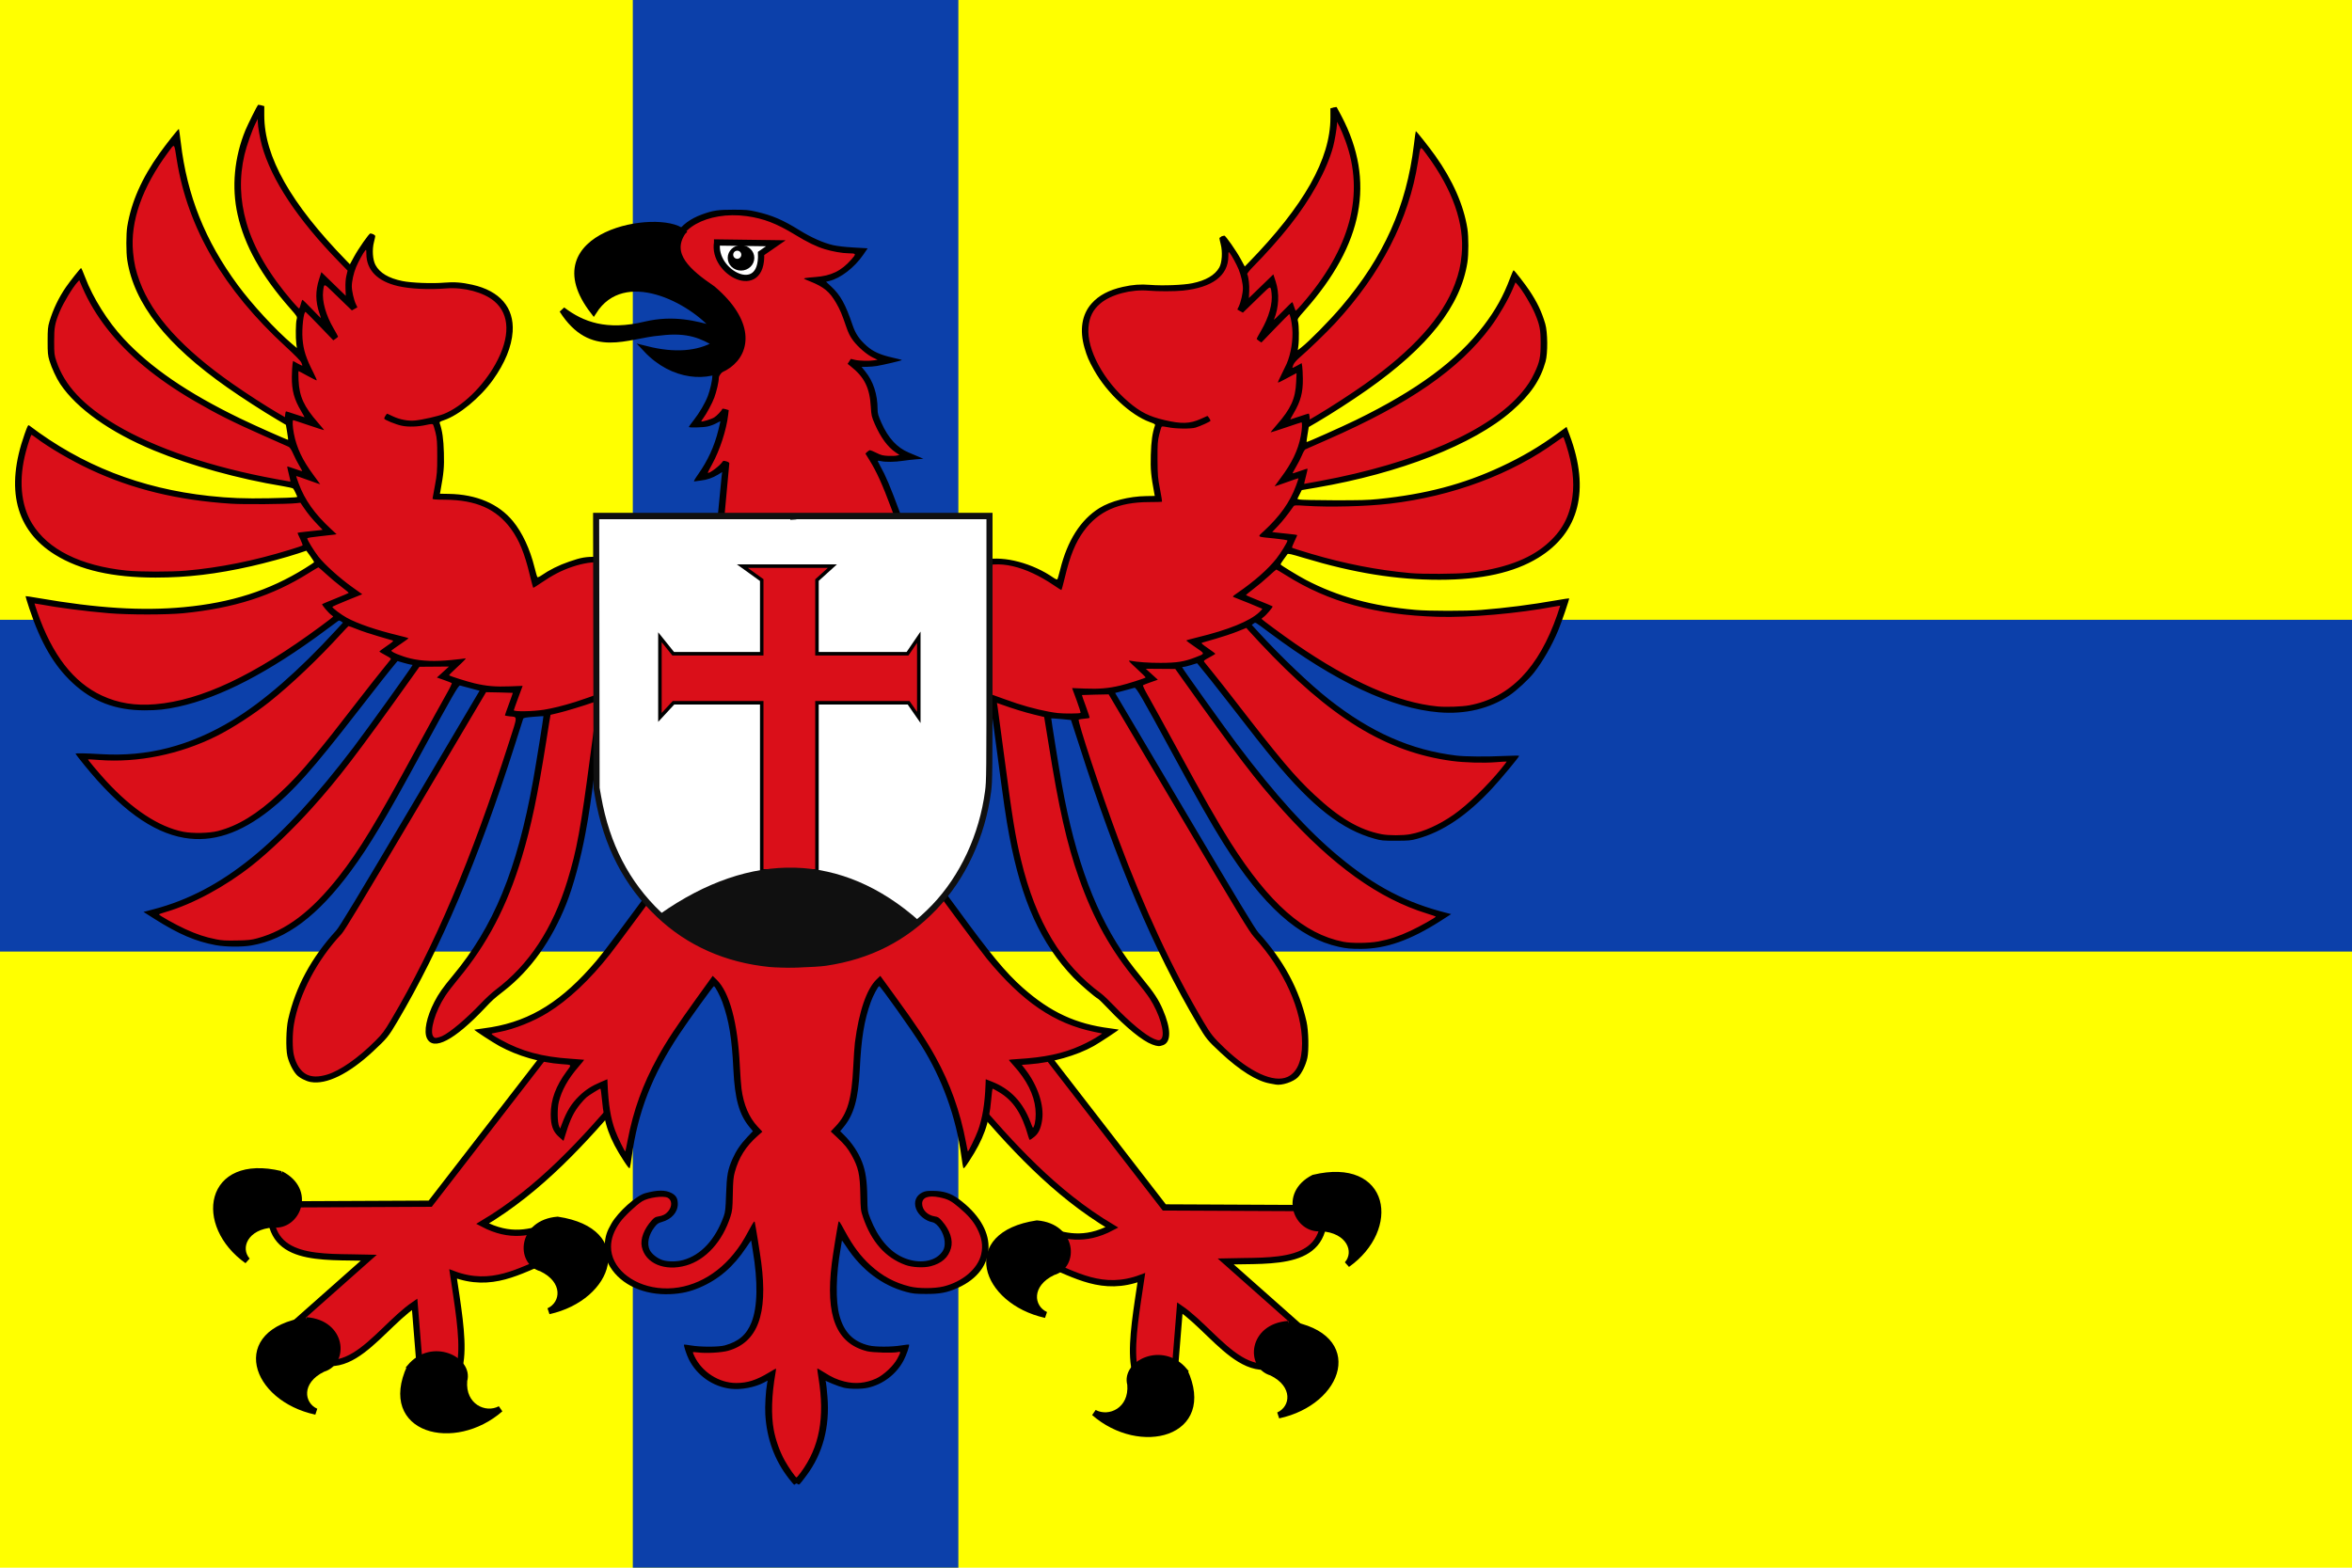 <?xml version="1.0" encoding="UTF-8" standalone="no"?>
<!-- Created with Inkscape (http://www.inkscape.org/) -->

<svg
   xmlns:dc="http://purl.org/dc/elements/1.1/"
   xmlns:cc="http://creativecommons.org/ns#"
   xmlns:rdf="http://www.w3.org/1999/02/22-rdf-syntax-ns#"
   xmlns:svg="http://www.w3.org/2000/svg"
   xmlns="http://www.w3.org/2000/svg"
   xmlns:sodipodi="http://sodipodi.sourceforge.net/DTD/sodipodi-0.dtd"
   xmlns:inkscape="http://www.inkscape.org/namespaces/inkscape"
   width="673.764"
   height="449.183"
   id="svg6279"
   version="1.1"
   inkscape:version="0.48.4 r9939"
   sodipodi:docname="Nieuw document 36">
  <defs
     id="defs6281" />
  <sodipodi:namedview
     id="base"
     pagecolor="#ffffff"
     bordercolor="#666666"
     borderopacity="1.0"
     inkscape:pageopacity="0.0"
     inkscape:pageshadow="2"
     inkscape:zoom="0.7"
     inkscape:cx="530.16902"
     inkscape:cy="26.192733"
     inkscape:document-units="px"
     inkscape:current-layer="layer1"
     showgrid="false"
     fit-margin-top="0"
     fit-margin-left="0"
     fit-margin-right="0"
     fit-margin-bottom="0"
     inkscape:window-width="1600"
     inkscape:window-height="837"
     inkscape:window-x="-8"
     inkscape:window-y="-8"
     inkscape:window-maximized="1" />
  <g
     inkscape:label="Laag 1"
     inkscape:groupmode="layer"
     id="layer1"
     transform="translate(22.596,-124.914)">
    <rect
       y="124.914"
       x="-22.596"
       height="449.183"
       width="673.764"
       id="rect10381"
       style="fill:#ffff00;fill-opacity:1;fill-rule:evenodd;stroke:none" />
    <rect
       y="124.914"
       x="158.681"
       height="449.183"
       width="93.258"
       id="rect10383"
       style="fill:#0c40aa;fill-opacity:1;fill-rule:evenodd;stroke:none" />
    <rect
       y="302.498"
       x="-22.596"
       height="95.06"
       width="673.764"
       id="rect10385"
       style="fill:#0c40aa;fill-opacity:1;fill-rule:evenodd;stroke:none" />
    <path
       sodipodi:nodetypes="cccccccccccccc"
       inkscape:connector-curvature="0"
       id="path9799-2"
       d="m 273.891,422.973 37.04,47.893 45.714,0.212 c 1.315,16.684 -14.413,14.881 -28.132,15.258 l 24.146,21.404 c -15.47,20.398 -25.554,-0.036 -37.275,-8.053 l -1.875,23.099 c -15.604,4.538 -11.704,-14.431 -9.143,-31.787 -11.141,4.207 -18.954,-0.947 -27.428,-4.238 l -0.3,-9.529 c 5.604,1.837 11.24,3.595 19.288,-0.643 -16.692,-9.96 -28.868,-23.63 -40.791,-37.509 l -1.172,-18.225 z"
       style="fill:#da0f19;fill-opacity:1;stroke:#000000;stroke-width:1.787;stroke-linecap:butt;stroke-linejoin:miter;stroke-miterlimit:4;stroke-opacity:1;stroke-dasharray:none" />
    <path
       sodipodi:nodetypes="cccc"
       inkscape:connector-curvature="0"
       id="path9801-4"
       d="m 353.715,462.389 c 21.045,-5.029 24.006,14.563 9.612,24.794 3.191,-3.602 0.684,-9.956 -7.502,-10.384 -6.749,0.742 -11.257,-9.724 -2.11,-14.41 z"
       style="fill:#000000;fill-opacity:1;stroke:#000000;stroke-width:1.787;stroke-linecap:butt;stroke-linejoin:miter;stroke-miterlimit:4;stroke-opacity:1;stroke-dasharray:none" />
    <path
       sodipodi:nodetypes="cccc"
       inkscape:connector-curvature="0"
       id="path9801-9-8"
       d="m 346.4,504.281 c 21.441,3.393 15.061,22.307 -2.748,26.155 4.565,-2.064 5.23,-8.784 -2.006,-12.269 -6.474,-1.88 -5.723,-13.09 4.754,-13.886 z"
       style="fill:#000000;fill-opacity:1;stroke:#000000;stroke-width:1.787;stroke-linecap:butt;stroke-linejoin:miter;stroke-miterlimit:4;stroke-opacity:1;stroke-dasharray:none" />
    <path
       sodipodi:nodetypes="cccc"
       inkscape:connector-curvature="0"
       id="path9801-8-6"
       d="m 316.725,517.724 c 8.357,18.169 -12.717,23.469 -25.877,11.96 4.38,2.371 11.005,-0.733 10.368,-8.123 -1.725,-5.945 9.137,-11.398 15.51,-3.838 z"
       style="fill:#000000;fill-opacity:1;stroke:#000000;stroke-width:1.787;stroke-linecap:butt;stroke-linejoin:miter;stroke-miterlimit:4;stroke-opacity:1;stroke-dasharray:none" />
    <path
       sodipodi:nodetypes="cccc"
       inkscape:connector-curvature="0"
       id="path9801-6-5"
       d="m 274.441,475.477 c -21.471,3.237 -15.259,22.197 2.516,26.174 -4.547,-2.098 -5.152,-8.821 2.116,-12.254 6.49,-1.833 5.839,-13.048 -4.631,-13.92 z"
       style="fill:#000000;fill-opacity:1;stroke:#000000;stroke-width:1.787;stroke-linecap:butt;stroke-linejoin:miter;stroke-miterlimit:4;stroke-opacity:1;stroke-dasharray:none" />
    <path
       sodipodi:nodetypes="cccccccccccccc"
       inkscape:connector-curvature="0"
       id="path9799"
       d="m 137.682,421.906 -37.04,47.893 -45.714,0.212 c -1.315,16.684 14.413,14.881 28.132,15.258 l -24.147,21.404 c 15.47,20.398 25.553,-0.036 37.274,-8.053 l 1.875,23.099 c 15.604,4.538 11.705,-14.431 9.143,-31.787 11.141,4.207 18.954,-0.947 27.428,-4.238 l 0.3,-9.529 c -5.604,1.837 -11.24,3.595 -19.288,-0.643 16.692,-9.96 28.869,-23.63 40.791,-37.509 l 1.172,-18.225 z"
       style="fill:#da0f19;fill-opacity:1;stroke:#000000;stroke-width:1.787;stroke-linecap:butt;stroke-linejoin:miter;stroke-miterlimit:4;stroke-opacity:1;stroke-dasharray:none" />
    <path
       sodipodi:nodetypes="cccc"
       inkscape:connector-curvature="0"
       id="path9801"
       d="m 57.859,461.322 c -21.045,-5.029 -24.006,14.563 -9.612,24.794 -3.191,-3.602 -0.684,-9.956 7.502,-10.384 6.749,0.742 11.257,-9.724 2.109,-14.41 z"
       style="fill:#000000;fill-opacity:1;stroke:#000000;stroke-width:1.787;stroke-linecap:butt;stroke-linejoin:miter;stroke-miterlimit:4;stroke-opacity:1;stroke-dasharray:none" />
    <path
       sodipodi:nodetypes="cccc"
       inkscape:connector-curvature="0"
       id="path9801-9"
       d="m 65.173,503.214 c -21.441,3.393 -15.061,22.307 2.749,26.155 -4.566,-2.064 -5.231,-8.784 2.006,-12.269 6.474,-1.88 5.723,-13.09 -4.755,-13.886 z"
       style="fill:#000000;fill-opacity:1;stroke:#000000;stroke-width:1.787;stroke-linecap:butt;stroke-linejoin:miter;stroke-miterlimit:4;stroke-opacity:1;stroke-dasharray:none" />
    <path
       sodipodi:nodetypes="cccc"
       inkscape:connector-curvature="0"
       id="path9801-8"
       d="m 94.848,516.657 c -8.357,18.169 12.717,23.469 25.877,11.96 -4.38,2.371 -11.005,-0.733 -10.368,-8.123 1.725,-5.945 -9.137,-11.398 -15.51,-3.838 z"
       style="fill:#000000;fill-opacity:1;stroke:#000000;stroke-width:1.787;stroke-linecap:butt;stroke-linejoin:miter;stroke-miterlimit:4;stroke-opacity:1;stroke-dasharray:none" />
    <path
       sodipodi:nodetypes="cccc"
       inkscape:connector-curvature="0"
       id="path9801-6"
       d="m 137.133,474.41 c 21.471,3.237 15.259,22.197 -2.516,26.174 4.547,-2.098 5.152,-8.821 -2.115,-12.254 -6.49,-1.833 -5.839,-13.048 4.631,-13.92 z"
       style="fill:#000000;fill-opacity:1;stroke:#000000;stroke-width:1.787;stroke-linecap:butt;stroke-linejoin:miter;stroke-miterlimit:4;stroke-opacity:1;stroke-dasharray:none" />
    <path
       inkscape:connector-curvature="0"
       id="path10182"
       d="m 203.897,548.32 c -3.231,-4.057 -5.437,-9.063 -6.42,-14.57 -0.532,-2.981 -0.281,-11.595 0.402,-13.769 0.077,-0.248 -0.523,-0.058 -2.162,0.684 -1.249,0.565 -2.897,1.173 -3.662,1.351 -1.92,0.447 -5.25,0.445 -6.974,-0.006 -3.513,-0.917 -6.996,-3.351 -8.883,-6.206 -0.887,-1.341 -2.451,-4.997 -2.229,-5.21 0.046,-0.044 0.948,0.05 2.006,0.208 2.475,0.37 7.121,0.371 8.77,0.002 8.99,-2.01 11.622,-10.368 8.796,-27.928 -0.727,-4.515 -0.574,-4.281 -1.636,-2.512 -4.515,7.522 -10.311,12.16 -17.72,14.181 -1.881,0.513 -2.446,0.57 -5.686,0.573 -2.973,0.002 -3.909,-0.074 -5.396,-0.446 -6.938,-1.736 -11.638,-6.416 -11.953,-11.901 -0.17,-2.954 0.511,-5.327 2.287,-7.976 1.149,-1.713 3.686,-4.312 5.717,-5.856 1.467,-1.115 2.143,-1.469 3.635,-1.904 2.535,-0.74 4.159,-0.864 5.768,-0.441 4.4,1.156 3.057,6.898 -1.87,7.994 -0.985,0.219 -1.195,0.382 -2.175,1.692 -2.323,3.104 -2.457,6.031 -0.375,8.17 1.284,1.319 3.052,2.042 5.275,2.158 3.447,0.181 6.516,-0.908 9.384,-3.329 2.704,-2.283 4.574,-5.087 6.122,-9.178 l 0.847,-2.239 0.151,-4.825 c 0.1,-3.19 0.277,-5.323 0.522,-6.294 1.079,-4.291 2.862,-7.365 6.171,-10.638 l 1.207,-1.193 -1.059,-1.175 c -1.14,-1.265 -1.955,-2.595 -2.666,-4.349 -1.332,-3.286 -1.799,-6.058 -2.111,-12.539 -0.558,-11.597 -2.49,-19.765 -5.622,-23.777 l -0.465,-0.596 -3.482,4.792 c -5.798,7.979 -8.71,12.359 -11.152,16.774 -4.793,8.666 -7.733,17.419 -9.209,27.413 -0.237,1.604 -0.475,2.957 -0.53,3.007 -0.11,0.102 -2.35,-3.244 -3.245,-4.853 -2.431,-4.371 -4.113,-11.081 -4.114,-16.414 0,-0.606 -0.064,-1.101 -0.141,-1.101 -0.474,0 -3.004,1.448 -4.276,2.448 -1.8,1.415 -3.32,3.24 -4.447,5.338 -0.784,1.462 -2.031,4.713 -2.384,6.217 -0.193,0.826 -0.292,0.836 -1.142,0.124 -1.612,-1.352 -2.455,-4.739 -2.007,-8.069 0.48,-3.567 2.27,-7.539 4.881,-10.831 0.756,-0.952 1.292,-1.731 1.192,-1.731 -0.1,0 -1.322,-0.1 -2.716,-0.222 -8.974,-0.785 -15.366,-2.978 -22.436,-7.696 -1.117,-0.745 -2.031,-1.44 -2.031,-1.544 0,-0.104 0.248,-0.189 0.55,-0.189 1.011,0 4.648,-0.631 6.877,-1.193 9.334,-2.353 17.591,-7.97 25.921,-17.633 2.142,-2.485 5.772,-7.204 9.887,-12.852 1.471,-2.019 4.116,-5.594 5.879,-7.944 l 3.204,-4.272 13.932,0.182 c 7.662,0.1 21.399,0.134 30.525,0.077 9.126,-0.058 20.297,-0.105 24.824,-0.105 l 8.231,0 7.783,10.522 c 10.245,13.852 13.331,17.495 18.811,22.208 2.83,2.434 4.011,3.304 6.791,5.008 5.055,3.095 10.33,4.946 16.453,5.772 l 2.573,0.347 -2.223,1.51 c -4.035,2.742 -7.697,4.535 -11.828,5.793 -2.869,0.874 -7.327,1.723 -10.031,1.912 -1.021,0.071 -2.241,0.179 -2.712,0.24 l -0.855,0.111 0.768,0.909 c 4.942,5.852 6.932,13.353 4.757,17.925 -0.43,0.904 -1.948,2.537 -2.145,2.308 -0.046,-0.05 -0.415,-1.174 -0.827,-2.497 -1.271,-4.09 -3.693,-7.938 -6.112,-9.715 -1.364,-1.002 -3.901,-2.458 -4.282,-2.458 -0.226,0 -0.311,0.341 -0.311,1.236 0,4.868 -1.473,11.085 -3.632,15.337 -0.86,1.694 -3.568,5.939 -3.708,5.813 -0.048,-0.042 -0.289,-1.438 -0.541,-3.102 -1.96,-13.003 -5.982,-23.152 -13.783,-34.78 -1.442,-2.15 -4.285,-6.202 -6.318,-9.005 l -3.697,-5.096 -0.432,0.48 c -1.71,1.9 -3.547,6.916 -4.518,12.334 -0.674,3.759 -0.938,6.379 -1.196,11.859 -0.404,8.608 -1.723,13.183 -4.776,16.572 l -1.066,1.182 1.247,1.19 c 3.351,3.196 5.469,7.04 6.327,11.48 0.237,1.228 0.366,3.205 0.37,5.719 0,3.411 0.07,4.036 0.558,5.559 1.912,5.958 5.497,10.518 9.801,12.465 2.347,1.062 4.064,1.403 6.298,1.25 2.146,-0.146 3.859,-0.871 5.121,-2.168 1.186,-1.218 1.481,-2.06 1.377,-3.93 -0.069,-1.177 -0.248,-1.812 -0.827,-2.867 -1.123,-2.051 -1.901,-2.791 -3.265,-3.107 -2.268,-0.525 -4.06,-2.362 -4.359,-4.467 -0.17,-1.192 0.609,-2.618 1.756,-3.216 1.189,-0.619 4.179,-0.59 6.482,0.064 4.088,1.161 9.497,6.603 11.295,11.363 0.33,0.874 0.436,1.763 0.439,3.671 0,2.234 -0.07,2.695 -0.64,4.096 -2.351,5.775 -9.801,9.611 -17.79,9.158 -7.306,-0.414 -14,-4.051 -19.182,-10.422 -1.143,-1.406 -3.233,-4.527 -3.574,-5.339 -0.137,-0.326 -0.304,-0.543 -0.372,-0.482 -0.069,0.061 -0.27,0.995 -0.453,2.075 -1.906,11.324 -1.821,18.629 0.274,23.288 1.564,3.481 4.038,5.456 8.023,6.405 1.85,0.441 5.84,0.481 8.717,0.089 1.183,-0.161 2.196,-0.253 2.25,-0.204 0.229,0.208 -1.325,3.829 -2.244,5.222 -1.896,2.875 -5.485,5.341 -9.004,6.186 -3.546,0.852 -8.754,-0.035 -11.871,-2.023 -0.337,-0.216 -0.661,-0.393 -0.717,-0.393 -0.056,0 0.048,0.873 0.233,1.941 0.441,2.561 0.501,9.984 0.098,12.22 -0.438,2.439 -1.346,5.552 -2.16,7.405 -1.67,3.805 -5.007,8.686 -5.982,8.751 -0.341,0.023 -0.83,-0.419 -1.76,-1.586 z M 341.452,434.95 c -3.585,-0.734 -8.118,-3.455 -12.916,-7.751 -4.21,-3.77 -5.185,-4.945 -7.853,-9.463 -12.396,-20.995 -22.653,-45.205 -33.598,-79.296 l -2.492,-7.762 -0.9,-0.052 c -0.495,-0.029 -1.928,-0.153 -3.185,-0.277 -1.257,-0.123 -2.328,-0.186 -2.378,-0.14 -0.129,0.119 2.293,15.291 3.291,20.595 4.705,25.013 11.225,40.559 22.903,54.609 2.546,3.063 3.567,4.504 4.871,6.872 2.504,4.548 3.432,9.356 2.113,10.953 -2.023,2.45 -7.283,-0.598 -15.298,-8.864 -1.694,-1.746 -3.898,-3.793 -4.899,-4.549 -1,-0.756 -2.812,-2.305 -4.026,-3.443 -11.305,-10.599 -17.457,-24.702 -21.219,-48.642 -0.201,-1.269 -1.195,-8.633 -2.212,-16.363 -2.207,-16.769 -2.092,-16 -2.416,-16.22 -0.145,-0.097 -2.166,-0.871 -4.497,-1.72 -4.907,-1.787 -4.232,-1.011 -5.372,-6.185 -3.294,-14.95 -2.118,-24.796 3.507,-29.367 4.308,-3.501 11.318,-3.492 19.042,0.024 2.065,0.94 4.386,2.241 5.683,3.185 0.71,0.517 1.014,0.637 1.093,0.431 0.06,-0.157 0.384,-1.418 0.719,-2.803 3.499,-14.45 11.222,-21.178 24.52,-21.361 2.261,-0.031 2.736,-0.092 2.732,-0.352 0,-0.173 -0.211,-1.448 -0.464,-2.832 -1.122,-6.145 -1.085,-10.888 0.127,-15.726 0.315,-1.257 0.521,-2.332 0.459,-2.388 -0.064,-0.056 -0.661,-0.276 -1.331,-0.49 -5.728,-1.823 -12.81,-8.529 -16.676,-15.788 -3.961,-7.438 -3.953,-14.049 0.037,-18.201 2.86,-2.988 8.532,-4.873 14.274,-4.746 6.444,0.143 11.373,0.027 13.271,-0.314 5.229,-0.938 8.227,-2.94 9.274,-6.195 0.441,-1.372 0.326,-4.674 -0.229,-6.471 -0.293,-0.956 -0.293,-1.102 0,-1.207 0.189,-0.066 0.438,-0.067 0.552,-0.002 0.521,0.291 3.413,4.576 4.6,6.814 l 1.313,2.479 1.869,-1.925 c 15.862,-16.333 23.298,-29.675 23.298,-41.806 0,-2.116 0.042,-2.351 0.437,-2.444 0.359,-0.085 0.646,0.277 1.605,2.021 7.507,13.658 7.478,27.57 -0.085,41.459 -2.915,5.352 -5.942,9.596 -10.343,14.502 l -2.054,2.29 0.252,0.992 c 0.471,1.867 0.233,7.467 -0.391,9.215 -0.187,0.512 6.727,-5.815 9.211,-8.432 13.544,-14.276 21.535,-29.327 24.45,-46.048 0.311,-1.788 0.69,-4.385 0.841,-5.769 0.151,-1.385 0.3,-2.545 0.333,-2.579 0.106,-0.111 3.496,4.201 5.16,6.565 4.857,6.903 7.874,13.8 8.902,20.349 0.37,2.349 0.366,7.395 0,9.73 -2.417,15.208 -15.877,29.413 -43.286,45.681 l -2.075,1.232 -0.391,2.218 c -0.215,1.22 -0.462,2.421 -0.549,2.668 -0.149,0.423 -0.048,0.406 1.618,-0.281 3.207,-1.321 12.697,-5.666 15.656,-7.169 5.805,-2.947 10.9,-5.846 14.969,-8.517 13.057,-8.573 22.01,-18.542 26.41,-29.408 0.607,-1.5 1.187,-2.91 1.288,-3.133 0.156,-0.342 0.442,-0.078 1.823,1.678 4.027,5.121 6.281,9.577 7.166,14.168 0.467,2.421 0.333,7.366 -0.248,9.315 -2.075,6.933 -7.221,12.958 -15.785,18.479 -11.357,7.323 -29.201,13.53 -49.112,17.085 -2.593,0.463 -4.786,0.911 -4.873,0.995 -0.085,0.085 -0.472,0.827 -0.855,1.65 l -0.697,1.496 1.08,0.132 c 2.418,0.296 14.608,0.393 18.37,0.147 22.12,-1.446 39.402,-7.291 55.382,-18.729 1.421,-1.017 2.645,-1.85 2.719,-1.85 0.162,0 1.569,4.065 2.213,6.398 3.16,11.429 0.747,21.25 -6.748,27.468 -11.827,9.812 -34.719,11.557 -62.269,4.746 -1.914,-0.473 -5.587,-1.502 -8.162,-2.287 l -4.68,-1.426 -1.306,1.779 c -0.719,0.978 -1.257,1.896 -1.195,2.04 0.137,0.327 3.937,2.73 6.738,4.264 14.478,7.927 32.858,10.828 55.252,8.719 5.557,-0.523 9.021,-0.992 16.43,-2.224 2.144,-0.356 3.951,-0.6 4.016,-0.541 0.064,0.059 -0.318,1.416 -0.851,3.015 -4.472,13.419 -10.809,21.867 -19.457,25.94 -12.505,5.889 -28.983,2.604 -49.57,-9.881 -5.578,-3.383 -15.272,-10.075 -18.365,-12.679 l -0.728,-0.612 -0.964,0.55 -0.964,0.55 1.459,1.599 c 22.606,24.771 39.722,35.094 60.683,36.598 2.645,0.19 4.494,0.184 8.403,-0.025 2.757,-0.148 5.233,-0.233 5.502,-0.19 0.434,0.07 0.237,0.389 -1.722,2.806 -6.208,7.656 -12.364,13.387 -17.857,16.625 -2.448,1.443 -5.641,2.807 -8.296,3.544 -1.948,0.541 -2.369,0.58 -6.266,0.584 -4.125,0.004 -4.206,-0.004 -6.498,-0.698 -11.136,-3.368 -19.516,-10.924 -36.666,-33.061 -8.809,-11.371 -10.275,-13.227 -13.479,-17.061 -0.037,-0.038 -1.06,0.222 -2.286,0.577 -1.225,0.355 -2.384,0.645 -2.574,0.645 -0.189,0 -0.344,0.04 -0.344,0.088 0,0.261 12.69,18.018 16.204,22.674 9.454,12.526 16.485,20.582 24.266,27.797 11.39,10.563 21.565,16.629 33.275,19.837 1.489,0.408 2.743,0.774 2.786,0.813 0.133,0.121 -5.058,3.37 -7.254,4.538 -4.118,2.193 -8.44,3.748 -12.534,4.51 -2.576,0.479 -7.523,0.476 -10.095,-0.006 -9.996,-1.875 -19.166,-8.939 -28.605,-22.034 -4.489,-6.228 -8.777,-13.327 -15.646,-25.909 -8.645,-15.832 -14.213,-25.911 -14.532,-26.304 -0.311,-0.385 -0.37,-0.381 -2.157,0.154 -1.01,0.302 -2.463,0.679 -3.229,0.837 -0.981,0.203 -1.384,0.382 -1.365,0.607 0,0.176 8.974,15.447 19.909,33.936 18.853,31.879 19.983,33.732 21.864,35.847 6.647,7.473 11.031,15.733 12.987,24.468 0.584,2.609 0.709,8.235 0.229,10.403 -1.213,5.501 -4.899,8.074 -10.053,7.019 z M 66.421,434.408 c -2.75,-0.508 -4.798,-2.555 -5.908,-5.905 -0.449,-1.352 -0.508,-2.016 -0.505,-5.624 0,-3.434 0.089,-4.454 0.529,-6.353 1.968,-8.482 6.345,-16.7 12.713,-23.875 2.105,-2.372 2.641,-3.249 22.148,-36.235 10.995,-18.593 19.925,-33.902 19.844,-34.02 -0.081,-0.118 -0.344,-0.215 -0.584,-0.215 -0.241,0 -1.643,-0.33 -3.117,-0.734 -1.474,-0.404 -2.725,-0.734 -2.78,-0.734 -0.211,0 -4.52,7.695 -11.103,19.825 -10.146,18.695 -14.615,26.185 -20.029,33.566 -9.32,12.705 -18.364,19.517 -28.175,21.221 -2.814,0.489 -7.159,0.439 -10.129,-0.115 -5.719,-1.068 -10.555,-3.121 -16.987,-7.213 -1.442,-0.918 -2.588,-1.701 -2.544,-1.739 0.046,-0.039 1.328,-0.413 2.855,-0.831 19.155,-5.247 35.927,-19.107 57.239,-47.3 3.121,-4.129 16.437,-22.741 16.437,-22.975 0,-0.037 -0.341,-0.129 -0.755,-0.204 -0.415,-0.075 -1.57,-0.375 -2.567,-0.668 -0.998,-0.292 -1.845,-0.498 -1.883,-0.457 -0.748,0.797 -5.956,7.348 -10.233,12.871 -8.029,10.369 -9.145,11.779 -12.537,15.839 -11.375,13.614 -20.699,20.417 -30.216,22.044 -2.412,0.412 -7.413,0.146 -9.923,-0.528 -8.572,-2.302 -16.965,-8.783 -26.206,-20.237 l -2.269,-2.812 3.91,0.19 c 5.069,0.246 10.536,0.202 13.309,-0.107 19.575,-2.18 36.057,-12.497 57.745,-36.148 l 1.677,-1.829 -0.916,-0.548 -0.916,-0.548 -3.325,2.499 c -21.518,16.174 -39.933,24.204 -53.798,23.46 -14.885,-0.799 -24.847,-10.005 -31.086,-28.729 -0.533,-1.599 -0.909,-2.963 -0.835,-3.029 0.073,-0.067 1.88,0.178 4.016,0.543 5.282,0.904 7.461,1.226 11.541,1.708 26.778,3.16 46.944,-0.036 63.255,-10.028 1.816,-1.112 3.408,-2.174 3.537,-2.36 0.183,-0.26 0.037,-0.621 -0.694,-1.572 -0.511,-0.679 -1.1,-1.49 -1.311,-1.801 l -0.382,-0.566 -3.256,1.035 c -18.163,5.776 -36.482,8.018 -50.493,6.181 -21.584,-2.83 -32.047,-14.384 -28.971,-31.992 0.524,-3 2.653,-10.071 3.032,-10.071 0.073,0 1.297,0.834 2.719,1.852 15.833,11.347 33.45,17.305 55.381,18.728 3.726,0.242 15.494,0.143 18.254,-0.153 l 1.196,-0.128 -0.697,-1.496 c -0.384,-0.823 -0.771,-1.567 -0.861,-1.654 -0.087,-0.087 -2.246,-0.531 -4.792,-0.988 -14.19,-2.543 -26.359,-6.082 -37.119,-10.797 -15.961,-6.993 -24.874,-14.942 -27.891,-24.875 -0.646,-2.127 -0.585,-8.512 0.102,-10.816 1.135,-3.795 2.955,-7.342 5.594,-10.897 1.028,-1.385 2.115,-2.791 2.417,-3.125 l 0.548,-0.608 0.74,1.914 c 1.875,4.854 3.865,8.487 6.933,12.658 6.618,8.998 16.557,16.974 30.47,24.451 5.107,2.744 13.632,6.775 19.914,9.417 1.965,0.826 2.146,0.868 2.002,0.458 -0.089,-0.248 -0.333,-1.448 -0.543,-2.668 l -0.385,-2.218 -2.081,-1.241 C 50.883,241.052 43.057,235.852 37.955,232.002 34.977,229.755 27.324,222.787 25.25,220.434 13.495,207.102 11.039,193.687 17.658,178.98 c 1.87,-4.154 5.273,-9.495 8.988,-14.106 l 1.794,-2.226 0.293,2.513 c 2.316,19.837 10.351,36.295 25.447,52.128 2.594,2.721 9.283,8.844 9.095,8.328 -0.624,-1.726 -0.865,-7.344 -0.394,-9.209 l 0.248,-0.986 -2.278,-2.58 c -4.61,-5.221 -7.185,-8.842 -10.117,-14.223 -5.539,-10.169 -7.022,-20.102 -4.524,-30.3 1.007,-4.113 3.846,-10.762 5.674,-13.288 0.037,-0.032 0.215,0.002 0.423,0.075 0.322,0.112 0.381,0.495 0.381,2.475 0,12.138 7.328,25.281 23.316,41.823 l 1.849,1.913 1.315,-2.481 c 1.187,-2.24 4.079,-6.525 4.6,-6.816 0.114,-0.064 0.363,-0.063 0.551,0.002 0.3,0.104 0.3,0.265 -0.037,1.312 -0.241,0.776 -0.374,2.073 -0.38,3.714 0,2.435 0,2.569 0.752,3.922 2.169,3.985 7.909,5.704 17.687,5.296 6.609,-0.276 8.82,-0.07 12.595,1.172 9.239,3.04 11.535,11.356 5.993,21.703 -3.943,7.36 -10.789,13.846 -16.616,15.741 -0.638,0.208 -1.238,0.437 -1.333,0.509 -0.095,0.073 0.085,1.163 0.4,2.424 1.211,4.844 1.249,9.584 0.127,15.731 -0.252,1.385 -0.461,2.659 -0.463,2.832 0,0.26 0.473,0.321 2.737,0.353 13.298,0.187 21.015,6.91 24.514,21.36 0.333,1.385 0.659,2.646 0.719,2.803 0.077,0.207 0.382,0.088 1.094,-0.427 2.721,-1.971 7.459,-4.18 10.963,-5.11 4.334,-1.151 9.006,-0.892 11.865,0.658 7.261,3.936 9.049,14.063 5.404,30.607 -1.136,5.157 -0.462,4.382 -5.37,6.175 -2.332,0.852 -4.357,1.629 -4.499,1.728 -0.322,0.224 -0.207,-0.544 -2.416,16.223 -2.878,21.863 -3.755,26.716 -6.52,36.071 -4.22,14.276 -11.081,24.884 -20.93,32.364 -0.997,0.757 -3.204,2.806 -4.903,4.552 -6.773,6.959 -11.622,10.284 -14.074,9.648 -2.813,-0.729 -2.338,-5.899 1.113,-12.127 1.286,-2.319 1.652,-2.83 4.843,-6.734 4.528,-5.541 7.495,-9.983 10.367,-15.524 5.549,-10.704 9.233,-22.299 12.334,-38.81 0.985,-5.243 3.421,-20.495 3.292,-20.611 -0.048,-0.045 -1.119,0.019 -2.376,0.143 -1.257,0.123 -2.691,0.248 -3.188,0.277 l -0.902,0.052 -2.489,7.762 c -10.918,34.042 -21.139,58.171 -33.55,79.194 -2.561,4.338 -2.762,4.608 -5.268,7.073 -7.812,7.684 -14.487,11.238 -19.397,10.331 z M 182.656,282.164 c 0,-0.086 0.47,-5.114 1.044,-11.171 0.574,-6.058 1.043,-11.238 1.043,-11.512 0,-0.469 -0.064,-0.446 -1.061,0.386 -0.584,0.487 -1.62,1.116 -2.301,1.398 -1.217,0.504 -3.974,1.068 -4.203,0.861 -0.064,-0.058 0.344,-0.753 0.911,-1.545 2.139,-2.998 3.838,-6.488 4.987,-10.251 0.623,-2.039 1.437,-5.449 1.437,-6.021 0,-0.113 -0.532,0.227 -1.183,0.755 -1.504,1.222 -3.446,1.805 -6.018,1.805 l -1.815,0 1.683,-2.277 c 0.926,-1.252 2.124,-3.185 2.662,-4.296 1.035,-2.133 2.113,-5.925 2.116,-7.446 0,-0.797 0.162,-1.077 1.317,-2.308 5.982,-6.369 6.112,-12.277 0.426,-19.434 -2.019,-2.542 -3.288,-3.73 -5.511,-5.159 -4.526,-2.909 -7.258,-6.414 -7.53,-9.66 -0.166,-1.995 0.274,-3.443 1.586,-5.22 4.011,-5.43 14.691,-7.411 24.295,-4.506 3.101,0.938 5.787,2.211 9.871,4.677 6.063,3.662 8.627,4.49 15.309,4.941 l 3.442,0.233 -1.143,1.581 c -2.863,3.961 -6.181,6.333 -9.962,7.119 l -1.203,0.25 1.203,0.886 c 2.881,2.122 4.738,5.054 6.745,10.651 2.154,6.006 4.891,8.741 10.271,10.266 1.259,0.357 2.446,0.697 2.637,0.756 0.193,0.059 -0.33,0.284 -1.16,0.499 -2.682,0.695 -5.407,1.087 -7.488,1.077 l -2.035,-0.01 1.056,1.061 c 1.234,1.241 2.579,3.335 3.197,4.979 0.575,1.527 1.089,4.562 1.091,6.441 0,1.214 0.158,1.879 0.828,3.461 1.399,3.313 2.596,5.146 4.511,6.912 1.448,1.334 2.131,1.776 4.061,2.626 2.181,0.961 2.272,1.026 1.508,1.078 -0.447,0.031 -1.835,0.196 -3.084,0.367 -3.101,0.425 -5.329,0.39 -6.895,-0.108 -0.702,-0.223 -1.336,-0.409 -1.41,-0.413 -0.073,-0.004 0.483,1.137 1.238,2.535 0.754,1.398 1.926,3.829 2.603,5.402 1.373,3.189 5.522,14.517 5.368,14.656 -0.093,0.083 -52.777,3.826 -53.923,3.831 -0.289,0.002 -0.522,-0.069 -0.521,-0.155 z"
       style="fill:#da0f19;fill-opacity:1" />
    <path
       inkscape:connector-curvature="0"
       id="path10178"
       d="m 203.385,548.554 c -4.076,-5.2 -6.357,-11.423 -6.752,-18.417 -0.129,-2.328 0.129,-6.76 0.52,-8.837 l 0.151,-0.814 -1.046,0.554 c -2.603,1.379 -6.538,2.127 -9.451,1.796 -5.161,-0.586 -9.747,-3.791 -12.08,-8.442 -0.658,-1.313 -1.55,-4.066 -1.369,-4.226 0.048,-0.043 0.924,0.066 1.945,0.241 2.779,0.477 8,0.471 9.737,-0.012 3.978,-1.104 6.228,-3.05 7.644,-6.612 1.752,-4.407 1.877,-11.608 0.355,-20.626 -0.248,-1.463 -0.448,-2.728 -0.448,-2.809 0,-0.082 -0.653,0.833 -1.45,2.033 -3.651,5.49 -7.849,9.107 -13.257,11.423 -2.865,1.227 -5.241,1.759 -8.5,1.905 -7.468,0.333 -14.005,-2.631 -17.187,-7.793 -1.24,-2.012 -1.711,-4.02 -1.543,-6.59 0.145,-2.219 0.601,-3.621 1.913,-5.877 1.951,-3.356 7.063,-7.942 9.653,-8.659 3.496,-0.967 5.799,-0.982 7.563,-0.047 1.295,0.686 1.786,1.544 1.791,3.131 0,2.367 -1.779,4.383 -4.577,5.162 -1.021,0.284 -1.344,0.509 -2.075,1.447 -1.743,2.234 -2.275,4.809 -1.367,6.616 0.574,1.143 2.292,2.466 3.757,2.894 1.613,0.471 4.004,0.445 5.82,-0.062 5.091,-1.422 9.184,-5.846 11.594,-12.53 0.445,-1.236 0.537,-2.094 0.68,-6.359 0.183,-5.432 0.48,-7.05 1.875,-10.175 1.02,-2.284 2.288,-4.146 4.196,-6.162 l 1.604,-1.694 -0.919,-1.107 c -3.019,-3.637 -4.264,-8.077 -4.677,-16.693 -0.428,-8.906 -1.244,-13.86 -3.168,-19.238 -0.621,-1.736 -2.095,-4.51 -2.396,-4.51 -0.226,0 -7.228,9.706 -9.914,13.741 -7.736,11.615 -11.878,22.289 -13.637,35.139 -0.215,1.558 -0.459,3 -0.547,3.206 -0.122,0.285 -0.529,-0.192 -1.705,-1.993 -4.118,-6.307 -5.663,-10.628 -6.265,-17.524 -0.156,-1.76 -0.359,-3.199 -0.454,-3.199 -0.263,0 -3.243,1.858 -3.993,2.489 -0.363,0.304 -1.158,1.166 -1.77,1.916 -1.825,2.233 -2.814,4.227 -4.054,8.166 l -0.755,2.397 -1.293,-1.138 c -1.725,-1.519 -2.35,-3.24 -2.357,-6.488 0,-4.194 1.443,-8.106 4.58,-12.342 1.454,-1.963 1.569,-1.804 -1.469,-2.027 -6.141,-0.449 -12.563,-2.314 -17.827,-5.177 -1.911,-1.039 -7.32,-4.575 -7.184,-4.695 0.037,-0.031 1.265,-0.207 2.733,-0.391 11.766,-1.475 20.807,-6.582 30.279,-17.101 2.844,-3.159 4.193,-4.898 12.433,-16.032 l 7.785,-10.519 7.532,0 c 4.142,0 13.798,0.047 21.456,0.105 7.658,0.058 21.823,0.023 31.477,-0.077 l 17.553,-0.182 2.106,2.774 c 1.158,1.526 3.337,4.467 4.842,6.537 9.597,13.196 14.041,18.567 18.964,22.918 7.864,6.95 15.144,10.333 24.9,11.571 1.361,0.173 2.504,0.34 2.54,0.372 0.106,0.095 -5.481,3.774 -7.164,4.718 -4.843,2.715 -11.997,4.752 -18.339,5.221 l -2.258,0.167 1.031,1.337 c 3.522,4.569 5.417,10.279 4.796,14.45 -0.366,2.471 -1.022,3.863 -2.286,4.87 -0.585,0.465 -1.141,0.846 -1.235,0.846 -0.098,0 -0.296,-0.439 -0.444,-0.976 -1.811,-6.499 -4.288,-10.266 -8.342,-12.687 -0.942,-0.562 -1.782,-1.022 -1.868,-1.022 -0.085,0 -0.281,1.487 -0.436,3.304 -0.565,6.66 -2.186,11.161 -6.272,17.419 -1.171,1.794 -1.584,2.277 -1.702,1.993 -0.085,-0.206 -0.326,-1.649 -0.535,-3.206 -1.517,-11.347 -5.5,-22.382 -11.538,-31.967 -2.854,-4.531 -11.654,-16.913 -12.019,-16.913 -0.307,0 -1.777,2.757 -2.402,4.51 -1.913,5.362 -2.737,10.406 -3.169,19.415 -0.402,8.384 -1.686,12.912 -4.684,16.523 l -0.924,1.113 0.929,0.911 c 2.399,2.352 4.246,5.087 5.33,7.891 1.025,2.65 1.434,5.371 1.512,10.055 0.069,4.077 0.07,4.098 0.889,6.189 2.148,5.493 5.349,9.329 9.265,11.099 3.963,1.792 8.304,1.461 10.619,-0.809 1.166,-1.144 1.515,-2.124 1.375,-3.869 -0.187,-2.292 -1.999,-5.091 -3.492,-5.382 -2.037,-0.397 -4.014,-2.021 -4.686,-3.849 -0.73,-1.985 -0.037,-3.803 1.782,-4.681 0.837,-0.404 1.328,-0.478 3.084,-0.463 3.039,0.025 5.119,0.691 7.384,2.364 5.466,4.037 8.513,8.916 8.513,13.629 0,5.023 -3.138,9.244 -8.761,11.784 -3.054,1.38 -5.172,1.785 -9.226,1.762 -3.052,-0.017 -3.738,-0.088 -5.569,-0.578 -6.93,-1.852 -12.836,-6.313 -17.204,-12.995 -0.685,-1.048 -1.246,-1.816 -1.247,-1.707 0,0.109 -0.151,1.049 -0.337,2.087 -1.388,7.797 -1.517,15.283 -0.337,19.498 1.325,4.729 3.953,7.374 8.394,8.45 1.889,0.458 6.514,0.452 9.322,-0.01 1.14,-0.188 2.12,-0.3 2.177,-0.249 0.233,0.21 -0.738,3.051 -1.579,4.619 -2.083,3.89 -5.818,6.745 -10.131,7.746 -1.81,0.42 -5.147,0.425 -6.938,0.01 -0.761,-0.176 -2.257,-0.696 -3.325,-1.156 l -1.942,-0.836 0.137,0.579 c 0.077,0.319 0.267,2.128 0.419,4.021 0.705,8.647 -1.357,16.337 -6.061,22.6 -2.062,2.746 -2.021,2.705 -2.451,2.383 -0.278,-0.208 -0.431,-0.215 -0.634,-0.031 -0.149,0.133 -0.326,0.243 -0.396,0.243 -0.07,-1.4e-4 -0.755,-0.8 -1.52,-1.777 z m 3.432,-1.766 c 5.342,-7.261 6.91,-15.658 5.056,-27.072 -0.237,-1.45 -0.394,-2.67 -0.351,-2.711 0.042,-0.042 0.892,0.442 1.888,1.075 2.319,1.472 3.79,2.136 5.906,2.666 3.091,0.774 6.12,0.488 9.078,-0.859 2.119,-0.965 4.936,-3.599 6.045,-5.654 1.044,-1.935 1.068,-2.143 0.219,-1.93 -1.283,0.323 -7.274,0.168 -8.858,-0.229 -8.844,-2.217 -12.009,-10.1 -10.118,-25.203 0.319,-2.555 1.578,-10.354 1.895,-11.747 0.131,-0.569 0.311,-0.319 1.911,2.638 2.261,4.179 4.435,7.082 7.215,9.635 3.399,3.123 6.964,5.049 11.345,6.128 2.496,0.615 7.06,0.609 9.615,-0.012 5.478,-1.333 9.863,-5.072 10.817,-9.222 0.568,-2.466 0.187,-4.804 -1.227,-7.49 -1.042,-1.985 -2.539,-3.722 -5.043,-5.852 -2.338,-1.99 -3.275,-2.477 -5.722,-2.977 -3.101,-0.633 -4.926,0.034 -4.926,1.8 0,1.808 1.56,3.37 3.67,3.674 0.86,0.124 1.147,0.311 2.039,1.33 2.261,2.58 3.209,5.462 2.556,7.767 -0.757,2.67 -2.639,4.346 -5.812,5.174 -1.988,0.519 -5.308,0.348 -7.274,-0.373 -5.697,-2.09 -9.714,-6.627 -12.117,-13.685 -0.65,-1.908 -0.687,-2.227 -0.769,-6.565 -0.106,-5.666 -0.566,-7.733 -2.481,-11.168 -1.105,-1.984 -1.958,-3.034 -4.09,-5.035 l -1.901,-1.784 1.389,-1.468 c 3.413,-3.609 4.611,-7.676 5.067,-17.206 0.133,-2.767 0.344,-5.833 0.471,-6.814 1.156,-8.927 3.349,-15.32 6.199,-18.076 l 1.069,-1.033 3.937,5.411 c 6.362,8.745 9.195,13.002 11.874,17.848 4.185,7.569 7.072,15.643 8.72,24.381 0.27,1.442 0.521,2.647 0.553,2.677 0.145,0.137 2.28,-4.277 2.91,-6.017 1.275,-3.528 1.957,-7.693 2.156,-13.169 l 0.056,-1.51 1.776,0.699 c 5.308,2.088 8.888,5.867 11.093,11.707 0.65,1.722 0.656,1.728 0.929,1.104 0.448,-1.025 0.628,-3.069 0.44,-5.002 -0.4,-4.12 -2.488,-8.269 -6.264,-12.447 -0.748,-0.827 -1.36,-1.547 -1.36,-1.599 0,-0.052 1.07,-0.157 2.379,-0.233 7.906,-0.46 13.176,-1.585 18.281,-3.903 2.039,-0.926 3.948,-1.965 5.309,-2.889 l 0.789,-0.536 -2.298,-0.473 c -11.43,-2.355 -20.597,-8.608 -30.775,-20.993 -0.963,-1.172 -5.07,-6.629 -9.126,-12.127 l -7.375,-9.997 -14.99,0.17 c -18.712,0.212 -29.799,0.214 -47.252,0.008 l -13.696,-0.161 -6.83,9.26 c -3.756,5.093 -7.656,10.31 -8.666,11.594 -5.777,7.342 -11.934,13.123 -17.872,16.78 -4.076,2.51 -9.472,4.661 -13.737,5.476 -1.021,0.195 -1.999,0.396 -2.174,0.447 -0.395,0.114 0.17,0.529 2.406,1.77 6.027,3.343 11.893,4.937 20.154,5.479 2.062,0.135 3.781,0.268 3.821,0.295 0.042,0.027 -0.715,0.959 -1.676,2.071 -2.948,3.41 -4.777,6.693 -5.591,10.04 -0.457,1.877 -0.396,5.909 0.102,6.969 l 0.296,0.629 0.554,-1.468 c 1.345,-3.562 2.665,-5.691 4.867,-7.84 1.804,-1.761 3.549,-2.891 6.214,-4.025 l 1.888,-0.803 0.056,1.299 c 0.248,5.975 0.885,9.901 2.177,13.414 0.686,1.865 2.752,6.108 2.907,5.968 0.042,-0.037 0.344,-1.478 0.671,-3.201 1.629,-8.563 4.321,-16.002 8.612,-23.798 2.524,-4.587 5.34,-8.853 11.34,-17.178 l 4.409,-6.119 1.115,1.081 c 3.695,3.584 6.061,12.327 6.655,24.592 0.127,2.634 0.348,5.655 0.489,6.713 0.609,4.545 2.137,8.137 4.578,10.762 l 1.39,1.495 -1.386,1.232 c -3.372,2.996 -5.372,6.178 -6.51,10.358 -0.398,1.462 -0.5,2.603 -0.568,6.33 -0.075,4.121 -0.137,4.721 -0.674,6.398 -2.284,7.144 -7.06,12.415 -12.714,14.03 -6.126,1.749 -11.684,-0.603 -12.684,-5.37 -0.474,-2.258 0.617,-5.112 2.926,-7.659 0.623,-0.686 1.007,-0.911 1.747,-1.018 1.311,-0.189 2.161,-0.627 2.883,-1.483 1.207,-1.43 1.128,-3.277 -0.166,-3.907 -1.301,-0.634 -5.537,-0.037 -7.272,1.025 -1.642,1.005 -5.132,4.296 -6.341,5.979 -1.747,2.43 -2.594,4.745 -2.594,7.09 0,5.797 5.729,10.825 13.387,11.747 7.956,0.958 15.975,-2.632 21.737,-9.73 1.702,-2.097 2.676,-3.605 4.422,-6.849 1.205,-2.237 1.531,-2.697 1.627,-2.296 0.244,1.012 1.523,8.973 1.869,11.62 1.945,14.879 -1.073,22.904 -9.506,25.276 -1.895,0.533 -6.347,0.777 -8.645,0.474 -0.798,-0.105 -1.45,-0.12 -1.45,-0.034 0,0.087 0.205,0.588 0.454,1.114 2.154,4.543 7.045,7.679 11.975,7.679 3.228,0 5.76,-0.81 9.378,-3 1.075,-0.651 1.985,-1.157 2.02,-1.125 0.037,0.032 -0.037,0.619 -0.158,1.305 -1.107,6.307 -1.277,12.065 -0.48,16.277 0.563,2.974 1.725,6.221 3.139,8.766 1.124,2.023 3.087,4.84 3.373,4.84 0.087,0 0.643,-0.65 1.227,-1.445 z M 342.861,435.662 c -0.255,-0.049 -1.038,-0.193 -1.741,-0.321 -3.726,-0.678 -8.577,-3.723 -14.041,-8.812 -3.82,-3.558 -4.142,-3.956 -6.706,-8.301 -12.465,-21.123 -23.053,-46.097 -33.773,-79.659 -1.287,-4.029 -2.366,-7.342 -2.397,-7.362 -0.1,-0.063 -5.597,-0.514 -5.651,-0.464 -0.07,0.064 2.279,14.707 3.033,18.919 3.895,21.738 9.891,37.714 18.827,50.169 0.919,1.281 2.867,3.782 4.33,5.559 3.209,3.899 4.523,5.895 5.756,8.741 2.404,5.552 2.448,9.352 0.118,10.232 -1.094,0.413 -1.643,0.382 -3.155,-0.181 -2.804,-1.043 -7.436,-4.812 -12.593,-10.246 -1.351,-1.423 -2.645,-2.692 -2.876,-2.82 -1.027,-0.567 -5.237,-4.19 -7.03,-6.051 -9.369,-9.72 -14.92,-21.974 -18.441,-40.709 -0.966,-5.143 -1.513,-8.903 -3.611,-24.826 -0.902,-6.847 -1.719,-12.794 -1.817,-13.216 l -0.178,-0.768 -4.437,-1.644 -4.436,-1.644 -0.377,-1.502 c -0.839,-3.339 -1.562,-6.917 -2.021,-9.999 -0.651,-4.371 -0.696,-10.732 -0.095,-13.741 1.318,-6.616 4.761,-10.595 10.168,-11.747 5.345,-1.139 13.574,1.056 19.511,5.206 0.487,0.34 0.965,0.535 1.061,0.433 0.095,-0.102 0.468,-1.362 0.824,-2.8 2.054,-8.3 5.843,-14.255 11.198,-17.597 3.252,-2.03 8.502,-3.379 13.448,-3.456 l 2.447,-0.038 -0.137,-0.734 c -0.961,-5.176 -1.115,-6.871 -1,-11 0.106,-3.895 0.456,-6.36 1.192,-8.456 0.118,-0.343 -0.1,-0.491 -1.428,-0.964 -5.499,-1.958 -12.31,-8.303 -16.025,-14.929 -1.502,-2.68 -2.021,-3.887 -2.728,-6.347 -1.474,-5.127 -0.764,-9.567 2.033,-12.717 2.067,-2.328 4.943,-3.854 8.969,-4.758 2.833,-0.636 4.999,-0.795 7.805,-0.571 3.6,0.287 9.486,0.06 12.057,-0.464 3.869,-0.789 6.48,-2.309 7.735,-4.506 0.789,-1.38 0.985,-4.498 0.419,-6.682 -0.203,-0.786 -0.37,-1.55 -0.37,-1.697 0,-0.257 0.932,-0.755 1.412,-0.755 0.366,0 3.389,4.316 4.672,6.675 l 1.177,2.165 1.069,-1.098 c 15.91,-16.347 23.464,-29.727 23.464,-41.559 l 0,-2.665 0.857,-0.214 c 0.471,-0.118 0.888,-0.187 0.925,-0.153 0.037,0.034 0.681,1.235 1.432,2.669 9.691,18.532 6.255,36.631 -10.554,55.588 -2.147,2.421 -2.147,2.422 -1.926,3.252 0.267,1.002 0.318,5.254 0.085,6.938 l -0.166,1.213 1.002,-0.775 c 2.235,-1.73 8.11,-7.701 11.496,-11.685 12.162,-14.31 18.649,-28.795 20.758,-46.347 0.255,-2.126 0.502,-3.9 0.547,-3.941 0.118,-0.105 3.74,4.461 5.529,6.967 5.029,7.048 8.2,14.232 9.258,20.979 0.359,2.298 0.363,7.364 0,9.65 -1.951,12.472 -11.151,24.178 -28.689,36.503 -4.299,3.021 -10.42,6.975 -14.296,9.233 l -2.46,1.434 -0.352,2.114 c -0.193,1.163 -0.318,2.148 -0.278,2.191 0.106,0.116 10.173,-4.378 14.129,-6.309 17.536,-8.561 29.016,-17.047 36.642,-27.084 3.394,-4.467 5.619,-8.474 7.493,-13.492 0.49,-1.313 0.962,-2.363 1.047,-2.334 0.281,0.095 3.317,3.999 4.527,5.822 2.234,3.364 3.482,5.982 4.529,9.5 0.713,2.397 0.767,8.46 0.095,10.849 -1.496,5.325 -4.351,9.503 -9.687,14.174 -10.93,9.569 -32.041,17.838 -55.994,21.933 l -4.159,0.711 -0.634,1.259 -0.634,1.259 0.616,0.185 c 0.337,0.102 4.741,0.196 9.783,0.209 7.375,0.019 9.87,-0.048 12.764,-0.346 13.643,-1.403 24.302,-4.212 35.159,-9.266 6.066,-2.824 11.004,-5.731 16.361,-9.634 l 2.437,-1.775 0.878,2.341 c 5.898,15.722 2.756,28 -9.002,35.174 -6.953,4.242 -16.162,6.287 -28.332,6.291 -12.317,0.004 -24.537,-1.967 -38.702,-6.242 -3.815,-1.152 -4.639,-1.338 -4.796,-1.087 -0.102,0.167 -0.61,0.863 -1.125,1.548 -0.514,0.684 -0.885,1.318 -0.823,1.408 0.211,0.308 5.131,3.309 7.199,4.39 9.212,4.817 19.048,7.513 31.42,8.612 3.823,0.34 14.561,0.346 18.798,0.012 7.089,-0.559 14.125,-1.46 21.568,-2.76 1.97,-0.344 3.616,-0.595 3.658,-0.558 0.137,0.123 -2.177,6.902 -3.142,9.211 -1.833,4.383 -4.418,8.884 -6.955,12.111 -1.501,1.908 -4.939,5.089 -7.015,6.489 -5.617,3.788 -12.629,5.472 -20.182,4.845 -13.515,-1.122 -29.593,-8.672 -48.469,-22.761 -4.488,-3.35 -4.015,-3.078 -4.631,-2.658 l -0.522,0.356 2.016,2.197 c 6.537,7.125 14.609,14.818 20.044,19.104 12.05,9.501 23.556,14.586 36.552,16.155 2.576,0.311 8.665,0.356 13.983,0.104 2.202,-0.105 4.003,-0.119 4.003,-0.033 0,0.33 -5.063,6.435 -7.685,9.268 -7.206,7.784 -14.138,12.464 -21.44,14.476 -1.932,0.532 -2.394,0.576 -6.15,0.581 -3.788,0.004 -4.202,-0.034 -6.15,-0.576 -9.374,-2.607 -17.719,-9.118 -28.808,-22.477 -2.726,-3.285 -6.649,-8.26 -13.316,-16.888 -2.891,-3.741 -7.049,-8.971 -8.303,-10.441 l -0.406,-0.476 -1.719,0.528 c -0.945,0.291 -1.909,0.528 -2.142,0.528 -0.233,0 -0.423,0.045 -0.423,0.099 0,0.251 12.287,17.448 15.742,22.033 11.056,14.67 20.201,24.764 29.178,32.206 10.374,8.6 19.217,13.217 31.039,16.203 l 1.116,0.282 -2.972,1.907 c -8.66,5.557 -15.666,8.033 -22.798,8.061 -2.972,0.01 -4.248,-0.105 -6.398,-0.582 -11.558,-2.565 -21.758,-11.73 -33.118,-29.755 -3.302,-5.24 -7.715,-13.013 -14.649,-25.804 -8.726,-16.096 -10.314,-18.841 -10.802,-18.667 -0.207,0.074 -1.537,0.437 -2.953,0.807 l -2.574,0.672 19.907,33.663 c 15.084,25.508 20.206,33.991 21.14,35.018 7.21,7.92 11.686,16.205 13.785,25.518 0.581,2.579 0.706,8.217 0.229,10.383 -0.446,2.031 -1.588,4.378 -2.673,5.495 -1.314,1.352 -4.644,2.458 -6.396,2.123 z m 3.365,-2.192 c 2.726,-1.254 4.165,-4.569 4.173,-9.614 0,-9.583 -5.082,-20.878 -13.757,-30.483 -1.374,-1.521 -4.165,-6.122 -21.61,-35.627 l -20.033,-33.88 -3.803,0.075 c -2.091,0.042 -3.827,0.095 -3.857,0.119 -0.037,0.024 0.477,1.483 1.127,3.241 0.65,1.759 1.129,3.245 1.065,3.303 -0.064,0.058 -0.728,0.159 -1.475,0.225 -0.747,0.066 -1.478,0.178 -1.624,0.249 -0.478,0.234 6.225,20.499 11.281,34.102 7.518,20.229 15.546,37.475 24.416,52.45 2.168,3.662 2.874,4.545 6.076,7.603 7.211,6.886 14.104,10.037 18.019,8.236 z m -36.101,-10.946 c 1.14,-1.471 -0.557,-7.229 -3.42,-11.609 -0.677,-1.036 -2.33,-3.203 -3.675,-4.816 -7.348,-8.82 -12.38,-17.819 -16.537,-29.576 -3.451,-9.762 -5.838,-20.307 -8.735,-38.601 -0.658,-4.154 -1.213,-7.558 -1.233,-7.564 -0.037,-0.006 -1.343,-0.329 -2.938,-0.716 -2.597,-0.63 -6.04,-1.692 -9.419,-2.906 l -1.18,-0.424 0.183,1.085 c 0.098,0.597 0.977,7.127 1.948,14.511 2.306,17.532 3.124,22.578 4.775,29.424 4.283,17.769 11.572,29.9 23.031,38.324 0.616,0.453 2.251,2.01 3.632,3.46 4.507,4.729 9.041,8.478 11.449,9.466 1.267,0.52 1.68,0.509 2.119,-0.058 z m 62.1,-27.856 c 3.176,-0.585 5.884,-1.483 9.273,-3.073 2.737,-1.285 7.197,-3.792 7.197,-4.047 0,-0.064 -1.149,-0.47 -2.552,-0.901 -13.689,-4.205 -27.007,-13.744 -41.225,-29.53 -7.676,-8.522 -13.309,-15.898 -29.215,-38.254 l -1.619,-2.276 -4.23,-0.032 -4.23,-0.032 1.73,1.573 1.73,1.573 -2.025,0.71 c -1.114,0.391 -2.116,0.784 -2.227,0.875 -0.11,0.09 0.551,1.47 1.471,3.066 0.921,1.596 4.697,8.471 8.393,15.279 7.24,13.338 11.757,21.271 15.155,26.621 11.171,17.589 21.089,26.322 32.413,28.543 2.309,0.453 7.24,0.405 9.962,-0.096 z m 9.227,-30.747 c 3.815,-0.703 8.242,-2.698 12.336,-5.558 4.028,-2.814 9.633,-8.237 13.74,-13.294 0.849,-1.046 1.519,-1.926 1.487,-1.955 -0.037,-0.03 -1.405,0.052 -3.052,0.183 -3.511,0.278 -9.007,0.126 -12.571,-0.347 -18.915,-2.511 -34.96,-12.379 -55.075,-33.871 -1.458,-1.558 -2.926,-3.153 -3.264,-3.545 l -0.612,-0.713 -2.636,1.058 c -1.45,0.582 -4.203,1.5 -6.117,2.041 -1.914,0.541 -3.675,1.05 -3.913,1.132 -0.355,0.121 -0.052,0.41 1.683,1.606 1.163,0.802 2.114,1.509 2.114,1.571 0,0.062 -0.781,0.532 -1.736,1.044 -1.541,0.826 -1.704,0.972 -1.45,1.299 0.16,0.203 1.339,1.669 2.626,3.26 1.287,1.59 3.836,4.826 5.663,7.192 13.541,17.525 17.614,22.356 23.32,27.668 7.199,6.7 12.812,9.989 19.18,11.238 2.036,0.399 6.099,0.396 8.28,-0.006 z m -94.511,-34.749 c 0.085,-0.077 -0.425,-1.708 -1.133,-3.625 l -1.288,-3.485 3.642,0.141 c 4.123,0.16 6.743,-0.061 10.109,-0.852 2.016,-0.473 7.031,-2.065 7.314,-2.32 0.069,-0.059 -1.077,-1.196 -2.538,-2.526 -2.003,-1.823 -2.514,-2.392 -2.077,-2.311 2.352,0.434 5.358,0.651 8.935,0.643 4.632,-0.01 6.708,-0.337 9.879,-1.557 2.941,-1.131 2.94,-0.967 0,-2.975 -1.407,-0.964 -2.563,-1.808 -2.569,-1.875 0,-0.067 1.479,-0.482 3.297,-0.923 8.712,-2.111 14.839,-4.594 17.565,-7.119 0.566,-0.525 0.98,-0.999 0.918,-1.055 -0.11,-0.101 -7.024,-2.917 -8.076,-3.291 -0.536,-0.19 -0.496,-0.241 1.035,-1.292 4.731,-3.25 8.646,-6.698 11.06,-9.742 1.25,-1.575 3.198,-4.751 3.199,-5.215 0,-0.136 -1.451,-0.372 -3.655,-0.595 -5.337,-0.538 -5.03,-0.333 -3.129,-2.092 4.634,-4.287 7.479,-8.294 9.221,-12.987 0.435,-1.17 0.761,-2.154 0.725,-2.186 -0.037,-0.032 -1.603,0.503 -3.485,1.188 -1.881,0.685 -3.388,1.18 -3.347,1.1 0.042,-0.081 0.818,-1.141 1.728,-2.357 3.243,-4.332 4.976,-7.951 5.761,-12.03 0.382,-1.982 0.473,-3.907 0.185,-3.905 -0.095,0 -2.101,0.658 -4.455,1.462 -2.355,0.803 -4.315,1.43 -4.356,1.393 -0.042,-0.037 0.748,-1.008 1.753,-2.158 4.037,-4.616 5.331,-7.463 5.547,-12.205 l 0.118,-2.591 -0.538,0.26 c -0.296,0.143 -1.47,0.771 -2.609,1.395 -1.139,0.624 -2.121,1.09 -2.182,1.034 -0.064,-0.055 0.367,-1.047 0.955,-2.203 0.586,-1.156 1.272,-2.574 1.524,-3.151 1.26,-2.891 1.914,-7.06 1.61,-10.263 -0.189,-1.991 -0.651,-4.068 -0.886,-3.982 -0.095,0.035 -1.923,1.879 -4.061,4.096 l -3.887,4.032 -0.677,-0.453 c -0.372,-0.249 -0.677,-0.524 -0.677,-0.611 0,-0.087 0.569,-1.132 1.263,-2.321 2.234,-3.823 3.361,-7.834 3.008,-10.712 -0.27,-2.223 -0.215,-2.226 -2.632,0.127 -1.205,1.171 -2.954,2.869 -3.887,3.773 l -1.697,1.643 -0.8,-0.447 -0.8,-0.447 0.441,-0.929 c 0.572,-1.208 1.157,-3.789 1.157,-5.107 0,-1.425 -0.539,-3.844 -1.223,-5.482 -0.639,-1.532 -2.034,-4.083 -2.58,-4.72 -0.337,-0.391 -0.359,-0.322 -0.367,1.017 -0.037,5.498 -4.564,8.915 -12.995,9.788 -2.304,0.239 -7.202,0.249 -9.872,0.019 -4.967,-0.425 -10.719,1.099 -13.762,3.646 -2.16,1.808 -3.195,3.89 -3.443,6.928 -0.512,6.268 4.331,15.247 11.521,21.361 3.384,2.878 5.87,4.125 10.266,5.151 4.919,1.148 7.229,1.073 10.387,-0.334 0.957,-0.427 1.796,-0.804 1.863,-0.839 0.149,-0.076 0.922,1.071 0.922,1.364 0,0.225 -2.819,1.514 -4.293,1.964 -1.325,0.404 -5.854,0.344 -7.873,-0.104 -0.918,-0.204 -1.694,-0.278 -1.81,-0.173 -0.11,0.101 -0.432,1.118 -0.712,2.261 -0.451,1.838 -0.506,2.657 -0.488,7.112 0.037,4.625 0.077,5.322 0.717,8.556 0.383,1.937 0.634,3.555 0.558,3.596 -0.077,0.041 -1.758,0.081 -3.736,0.088 -8.71,0.031 -14.514,2.617 -18.676,8.319 -2.369,3.245 -3.918,7.035 -5.381,13.164 -0.489,2.048 -0.952,3.724 -1.029,3.724 -0.077,0 -1.017,-0.597 -2.09,-1.326 -8.276,-5.63 -16.171,-7.43 -21.678,-4.944 -4.891,2.208 -7.371,9.1 -6.645,18.471 0.38,4.912 2.118,14.351 2.734,14.853 0.233,0.188 12.028,4.479 14.936,5.433 4.087,1.34 8.643,2.409 11.745,2.756 1.799,0.201 6.246,0.172 6.483,-0.043 z m 111.385,-2.177 c 11.647,-2.181 19.905,-10.701 25.193,-25.994 0.479,-1.385 0.854,-2.534 0.833,-2.555 -0.037,-0.021 -0.732,0.094 -1.58,0.255 -10.535,1.996 -24.54,3.221 -33.612,2.939 -17.759,-0.552 -31.156,-4.226 -43.354,-11.891 -1.444,-0.907 -2.692,-1.649 -2.774,-1.649 -0.083,0 -1.094,0.875 -2.249,1.945 -1.155,1.07 -3.092,2.691 -4.304,3.603 -1.212,0.912 -2.174,1.713 -2.136,1.779 0.037,0.066 1.734,0.788 3.77,1.605 2.036,0.817 3.765,1.542 3.843,1.613 0.178,0.16 -1.796,2.499 -2.577,3.055 -0.318,0.226 -0.578,0.461 -0.578,0.522 0,0.179 6.102,4.682 9.747,7.193 15.685,10.804 29.257,16.786 40.613,17.902 2.457,0.241 7.017,0.082 9.167,-0.321 z m -0.464,-37.961 c 9.941,-1.055 17.465,-3.763 22.524,-8.105 4.435,-3.807 6.651,-7.871 7.46,-13.683 0.604,-4.337 0.037,-9.141 -1.77,-14.792 -0.379,-1.19 -0.74,-2.211 -0.803,-2.268 -0.064,-0.057 -0.878,0.453 -1.811,1.134 -12.921,9.434 -29.968,15.802 -47.94,17.911 -6.709,0.787 -17.31,1.055 -24.073,0.609 -2.896,-0.191 -3.275,-0.178 -3.481,0.122 -1.519,2.206 -3.214,4.346 -4.524,5.715 l -1.602,1.672 0.823,0.121 c 0.452,0.066 2.066,0.236 3.585,0.378 1.519,0.141 2.762,0.319 2.762,0.394 0,0.075 -0.359,0.881 -0.795,1.79 -0.437,0.909 -0.746,1.725 -0.686,1.813 0.06,0.088 2.518,0.871 5.462,1.741 9.766,2.884 19.008,4.68 28.51,5.538 3.465,0.313 13.061,0.26 16.361,-0.09 z M 355.664,262.703 c 27.286,-5.041 48.706,-14.471 57.758,-25.427 1.654,-2.002 2.57,-3.424 3.575,-5.547 1.471,-3.109 1.754,-4.496 1.744,-8.56 0,-3.813 -0.259,-5.118 -1.609,-8.357 -1.049,-2.518 -3.651,-6.841 -5.053,-8.395 l -0.54,-0.599 -0.779,1.853 c -1.279,3.043 -4.03,7.787 -6.256,10.791 -9.101,12.274 -23.353,22.133 -46.904,32.446 -3.255,1.425 -6.075,2.669 -6.266,2.763 -0.193,0.094 -0.617,0.829 -0.946,1.633 -0.329,0.804 -1.089,2.295 -1.687,3.313 -0.599,1.018 -1.053,1.883 -1.009,1.923 0.046,0.04 0.998,-0.262 2.12,-0.671 1.122,-0.409 2.083,-0.704 2.137,-0.656 0.052,0.048 -0.151,1.044 -0.458,2.214 -0.304,1.169 -0.526,2.126 -0.491,2.126 0.037,0 2.135,-0.383 4.666,-0.85 z m -6.044,-18.45 c 1.359,-0.462 2.556,-0.839 2.659,-0.839 0.102,0 0.218,0.382 0.259,0.848 l 0.07,0.848 2.437,-1.44 c 3.432,-2.027 9.489,-5.969 13.206,-8.592 13.936,-9.837 22.449,-19.31 25.973,-28.901 1.128,-3.071 1.591,-5.106 1.9,-8.363 0.839,-8.822 -2.591,-18.591 -10.065,-28.665 -1.91,-2.574 -1.668,-2.79 -2.462,2.203 -2.621,16.481 -10.525,31.861 -23.716,46.15 -2.31,2.502 -7.862,7.875 -10.019,9.696 -0.934,0.788 -1.692,1.641 -1.922,2.159 -0.207,0.471 -0.337,0.894 -0.289,0.939 0.052,0.045 0.664,-0.237 1.363,-0.628 l 1.272,-0.711 0.154,0.882 c 0.085,0.485 0.17,2.109 0.187,3.609 0.042,3.944 -0.633,6.465 -2.65,9.891 -0.567,0.964 -0.986,1.752 -0.932,1.752 0.056,0 1.211,-0.378 2.57,-0.839 z m -2.013,-32.77 c 0.07,0.034 0.292,0.6 0.495,1.259 0.205,0.659 0.429,1.197 0.506,1.197 0.077,0 0.839,-0.802 1.694,-1.783 13.964,-16.017 18.119,-31.566 12.528,-46.887 -0.547,-1.5 -1.313,-3.341 -1.701,-4.091 l -0.705,-1.364 -0.037,0.814 c -0.037,1.057 -0.656,4.709 -1.09,6.319 -1.788,6.63 -6.375,14.965 -12.449,22.62 -3.004,3.785 -6.662,7.896 -10.454,11.749 -1.002,1.019 -1.77,1.977 -1.705,2.129 0.403,0.949 0.658,3.098 0.573,4.843 l -0.095,2.025 1.057,-1.019 c 0.582,-0.56 2.158,-2.087 3.503,-3.393 l 2.446,-2.374 0.675,2.059 c 1.105,3.37 0.918,7.468 -0.497,10.881 -0.091,0.225 1.02,-0.819 2.473,-2.319 1.453,-1.5 2.699,-2.7 2.77,-2.666 z M 66.397,434.939 c -1.383,-0.252 -3.221,-1.201 -4.032,-2.082 -1.094,-1.188 -2.241,-3.538 -2.655,-5.443 -0.471,-2.163 -0.344,-7.814 0.229,-10.365 2.106,-9.339 6.623,-17.71 13.774,-25.527 0.959,-1.048 5.85,-9.146 21.162,-35.034 l 19.915,-33.671 -0.726,-0.182 c -1.422,-0.356 -4.565,-1.198 -4.877,-1.307 -0.422,-0.146 -2.412,3.313 -10.711,18.62 -10.629,19.605 -15.154,27.2 -20.601,34.581 -9.465,12.825 -18.476,19.567 -28.441,21.275 -2.781,0.477 -7.389,0.439 -10.231,-0.085 -5.712,-1.052 -10.61,-3.144 -17.372,-7.419 l -3.32,-2.099 3.019,-0.796 c 19.426,-5.125 36.123,-18.681 57.192,-46.435 3.726,-4.908 16.862,-23.226 16.862,-23.513 0,-0.048 -0.154,-0.088 -0.341,-0.088 -0.185,0 -1.152,-0.234 -2.147,-0.52 l -1.807,-0.52 -0.402,0.468 c -1.411,1.643 -5.838,7.245 -11.31,14.314 -12.5,16.145 -18.315,22.672 -24.764,27.793 -8.616,6.842 -16.601,9.453 -24.674,8.069 -9.166,-1.572 -18.473,-8.366 -28.614,-20.889 -1.367,-1.688 -2.486,-3.128 -2.486,-3.199 0,-0.203 2.745,-0.161 7.328,0.112 13.328,0.795 25.393,-2.325 37.694,-9.745 8.72,-5.261 18.932,-14.151 29.56,-25.736 l 2.016,-2.197 -0.525,-0.358 c -0.413,-0.282 -0.599,-0.305 -0.875,-0.11 -0.193,0.136 -1.813,1.336 -3.601,2.665 -16.168,12.025 -30.054,19.239 -42.123,21.883 -3.602,0.789 -5.993,1.044 -9.747,1.04 -8.274,-0.01 -14.778,-2.496 -20.567,-7.861 -5.322,-4.933 -9.145,-11.505 -12.406,-21.331 -0.63,-1.899 -1.11,-3.485 -1.067,-3.524 0.046,-0.04 1.69,0.208 3.657,0.549 16.851,2.921 29.693,3.727 41.624,2.614 13.62,-1.27 24.542,-4.771 34.758,-11.141 1.368,-0.853 2.536,-1.623 2.597,-1.713 0.064,-0.089 -0.409,-0.875 -1.045,-1.745 l -1.156,-1.582 -2.445,0.815 c -3.072,1.024 -9.227,2.7 -13.318,3.627 -9.975,2.259 -18.36,3.257 -27.386,3.258 -12.314,0.002 -21.687,-2.125 -28.815,-6.539 -11.345,-7.024 -14.333,-18.88 -8.729,-34.633 0.848,-2.384 0.993,-2.646 1.322,-2.397 15.064,11.442 31.872,18.027 51.501,20.175 5.712,0.625 10.27,0.801 17.214,0.662 3.765,-0.075 7.123,-0.193 7.462,-0.261 l 0.616,-0.125 -0.48,-1.081 c -0.263,-0.594 -0.593,-1.188 -0.732,-1.318 -0.137,-0.131 -1.506,-0.442 -3.037,-0.692 -12.503,-2.041 -26.325,-5.875 -36.819,-10.211 -12.529,-5.177 -22.109,-11.976 -26.858,-19.058 -1.083,-1.615 -2.469,-4.603 -3.088,-6.654 -0.461,-1.528 -0.526,-2.236 -0.521,-5.629 0,-3.34 0.077,-4.121 0.52,-5.605 1.044,-3.494 2.688,-6.916 4.763,-9.911 1.131,-1.633 4.07,-5.337 4.292,-5.41 0.085,-0.029 0.627,1.194 1.201,2.717 2.198,5.827 6.459,12.612 10.973,17.474 7.722,8.317 18.313,15.581 33.342,22.869 4.153,2.014 13.698,6.268 13.804,6.153 0.037,-0.04 -0.091,-1.02 -0.285,-2.179 l -0.348,-2.107 -2.461,-1.451 c -4.055,-2.39 -10.104,-6.298 -14.297,-9.236 -17.475,-12.244 -26.727,-24.013 -28.691,-36.496 -0.348,-2.215 -0.348,-7.543 0,-9.65 1.174,-7.078 4.145,-13.806 9.264,-20.979 1.914,-2.683 5.404,-7.08 5.528,-6.968 0.052,0.047 0.296,1.776 0.538,3.842 1.799,15.249 6.96,28.179 16.324,40.887 4.094,5.558 10.895,12.931 15.575,16.888 l 1.365,1.154 -0.166,-1.224 c -0.23,-1.701 -0.178,-5.949 0.089,-6.945 0.218,-0.824 0.211,-0.836 -1.824,-3.147 -8.264,-9.379 -13.094,-18.004 -15.091,-26.95 -1.744,-7.809 -0.945,-16.396 2.246,-24.145 0.668,-1.624 3.366,-7.039 3.622,-7.27 0.037,-0.034 0.453,0.035 0.925,0.153 l 0.857,0.214 0,2.665 c 0,11.827 7.562,25.219 23.464,41.559 l 1.069,1.098 1.177,-2.165 c 1.284,-2.359 4.304,-6.675 4.672,-6.675 0.48,0 1.412,0.498 1.412,0.755 0,0.147 -0.166,0.911 -0.37,1.697 -0.57,2.204 -0.378,5.096 0.439,6.605 1.232,2.276 3.756,3.775 7.717,4.582 2.592,0.528 8.534,0.756 11.966,0.459 2.801,-0.243 5.054,-0.075 8.066,0.601 7.881,1.768 11.997,6.562 11.538,13.438 -0.288,4.304 -2.225,9.045 -5.649,13.819 -3.676,5.126 -9.697,10.09 -14.005,11.546 -1.17,0.396 -1.358,0.529 -1.236,0.879 0.738,2.102 1.085,4.563 1.194,8.463 0.114,4.136 -0.037,5.733 -0.998,11 l -0.133,0.734 2.561,0.044 c 7.924,0.135 14.26,2.842 18.371,7.849 2.659,3.239 4.863,7.96 6.159,13.198 0.355,1.438 0.726,2.698 0.823,2.8 0.098,0.102 0.574,-0.09 1.061,-0.427 2.408,-1.666 5.046,-2.979 8.086,-4.027 3.47,-1.196 4.602,-1.388 8.117,-1.381 2.843,0.006 3.423,0.068 4.641,0.497 4.805,1.693 7.621,5.34 8.836,11.445 0.6,3.009 0.555,9.37 -0.095,13.741 -0.459,3.08 -1.183,6.66 -2.02,9.992 l -0.376,1.496 -4.449,1.651 -4.448,1.651 -0.285,1.573 c -0.156,0.865 -1.018,7.19 -1.916,14.056 -1.934,14.777 -2.316,17.395 -3.373,23.077 -1.389,7.466 -3.548,15.401 -5.551,20.394 -4.204,10.483 -10.181,18.839 -17.681,24.716 -3.183,2.494 -3.264,2.567 -5.644,5.08 -8.711,9.196 -14.718,12.329 -16.532,8.622 -0.967,-1.976 -0.141,-6.056 2.119,-10.458 1.197,-2.332 2.434,-4.094 5.216,-7.43 11.782,-14.129 18.441,-30.317 23.092,-56.135 0.791,-4.391 3.012,-18.224 2.938,-18.297 -0.037,-0.025 -1.319,0.06 -2.874,0.189 -2.241,0.186 -2.848,0.304 -2.934,0.57 -0.06,0.184 -1.114,3.498 -2.345,7.363 -10.498,32.978 -21.242,58.295 -33.679,79.359 -2.568,4.349 -2.969,4.841 -7.027,8.614 -6.894,6.411 -13.314,9.554 -17.834,8.73 z m 4.706,-2.132 c 3.694,-1.091 8.942,-4.76 13.832,-9.671 2.029,-2.038 2.564,-2.754 4.516,-6.043 12.356,-20.817 22.863,-45.553 33.765,-79.485 2.536,-7.891 2.521,-7.215 0.162,-7.45 -0.734,-0.073 -1.334,-0.2 -1.334,-0.283 0,-0.083 0.521,-1.556 1.157,-3.274 0.637,-1.718 1.133,-3.144 1.102,-3.168 -0.037,-0.024 -1.768,-0.078 -3.86,-0.12 l -3.805,-0.075 -20.123,34.026 c -15.26,25.805 -20.401,34.32 -21.274,35.244 -6.968,7.373 -12.241,17.404 -13.646,25.957 -0.447,2.725 -0.454,6.91 0,8.792 0.628,2.678 1.995,4.718 3.717,5.545 1.52,0.73 3.343,0.732 5.802,0.006 z M 104.057,421.779 c 2.27,-1.049 6.848,-4.905 11.019,-9.282 1.376,-1.444 3.272,-3.203 4.213,-3.909 9.645,-7.234 16.414,-17.502 20.656,-31.332 2.692,-8.777 3.798,-14.824 6.58,-35.978 0.971,-7.384 1.848,-13.914 1.948,-14.511 l 0.183,-1.085 -1.18,0.431 c -2.385,0.872 -8.201,2.639 -10.231,3.109 -1.149,0.266 -2.107,0.491 -2.129,0.501 -0.037,0.01 -0.577,3.416 -1.233,7.569 -2.466,15.596 -4.33,24.457 -6.995,33.25 -4.285,14.136 -9.897,24.861 -18.276,34.925 -1.343,1.613 -2.996,3.781 -3.673,4.816 -2.875,4.399 -4.56,10.138 -3.41,11.621 0.303,0.393 0.501,0.453 1.102,0.336 0.402,-0.078 1.045,-0.287 1.428,-0.464 z M 51.145,393.743 c 8.247,-2.233 15.449,-7.679 23.268,-17.597 5.818,-7.379 10.925,-15.797 22.298,-36.756 3.694,-6.808 7.524,-13.777 8.511,-15.488 0.986,-1.711 1.703,-3.185 1.591,-3.275 -0.11,-0.091 -1.114,-0.485 -2.228,-0.876 l -2.025,-0.71 1.73,-1.573 1.73,-1.573 -4.23,0.033 -4.231,0.033 -1.847,2.59 c -16.212,22.729 -21.249,29.32 -28.993,37.939 -5.411,6.021 -12.197,12.512 -17.199,16.45 -7.662,6.032 -16.886,11.013 -24.542,13.252 -1.117,0.327 -2.03,0.645 -2.029,0.708 0,0.285 4.756,2.946 7.524,4.212 3.34,1.527 5.768,2.331 8.899,2.946 1.647,0.323 2.742,0.384 5.855,0.325 3.344,-0.064 4.093,-0.144 5.918,-0.638 z M 39.889,362.999 c 5.742,-1.5 11.103,-4.783 17.53,-10.736 3.648,-3.38 5.801,-5.699 10.296,-11.089 3.218,-3.86 5.31,-6.509 13.252,-16.783 1.828,-2.365 4.378,-5.602 5.665,-7.192 1.287,-1.59 2.469,-3.057 2.626,-3.26 0.255,-0.327 0.089,-0.473 -1.451,-1.299 -0.955,-0.512 -1.736,-0.986 -1.736,-1.054 0,-0.068 0.951,-0.775 2.113,-1.571 1.731,-1.185 2.035,-1.474 1.683,-1.595 -0.237,-0.082 -2.102,-0.628 -4.144,-1.215 -2.042,-0.587 -4.756,-1.492 -6.03,-2.011 -1.274,-0.519 -2.381,-0.92 -2.459,-0.89 -0.077,0.03 -0.961,0.951 -1.961,2.047 -6.707,7.355 -14.267,14.545 -20.648,19.639 -4.407,3.518 -10.753,7.624 -15.201,9.835 -10.576,5.258 -22.465,7.677 -33.632,6.843 -1.713,-0.128 -3.138,-0.209 -3.168,-0.181 -0.102,0.101 3.063,3.887 5.232,6.25 7.397,8.063 15.084,13.12 22.02,14.487 2.74,0.54 7.498,0.434 10.013,-0.223 z M 133.149,328.279 c 2.5,-0.399 5.558,-1.156 9.005,-2.228 2.928,-0.911 15.378,-5.395 15.712,-5.66 0.281,-0.221 1.234,-4.315 1.903,-8.168 1.995,-11.474 0.786,-19.653 -3.481,-23.556 -3.326,-3.041 -8.646,-3.506 -15.051,-1.315 -3.081,1.054 -5.516,2.321 -8.96,4.664 -1.072,0.73 -2.013,1.326 -2.09,1.326 -0.077,0 -0.54,-1.676 -1.029,-3.724 -1.465,-6.135 -3.041,-9.995 -5.385,-13.184 -4.206,-5.724 -9.984,-8.274 -18.904,-8.343 -3.05,-0.024 -3.591,-0.076 -3.554,-0.343 0.037,-0.173 0.337,-1.872 0.692,-3.776 0.58,-3.097 0.648,-3.969 0.648,-8.287 0,-4.182 -0.069,-5.102 -0.506,-6.902 -0.278,-1.142 -0.609,-2.17 -0.735,-2.284 -0.154,-0.136 -0.771,-0.084 -1.81,0.153 -2.425,0.552 -5.231,0.644 -7.151,0.236 -1.703,-0.362 -4.99,-1.707 -4.99,-2.042 0,-0.336 0.716,-1.463 0.884,-1.393 0.087,0.037 0.827,0.381 1.642,0.765 1.949,0.917 4.337,1.368 6.277,1.183 2.086,-0.198 6.655,-1.235 8.245,-1.871 5.301,-2.119 11.242,-7.85 14.825,-14.301 4.297,-7.735 4.169,-14.237 -0.355,-18.024 -3.054,-2.556 -8.705,-4.056 -13.762,-3.653 -4.979,0.397 -10.3,0.141 -13.773,-0.661 -5.892,-1.362 -9.056,-4.568 -9.091,-9.212 0,-1.273 -0.037,-1.336 -0.37,-0.944 -0.546,0.637 -1.94,3.189 -2.58,4.72 -0.683,1.637 -1.223,4.056 -1.223,5.482 0,1.318 0.585,3.9 1.158,5.107 l 0.441,0.929 -0.789,0.44 -0.788,0.44 -1.596,-1.532 c -0.878,-0.843 -2.632,-2.541 -3.898,-3.775 -2.543,-2.478 -2.47,-2.472 -2.745,-0.223 -0.352,2.878 0.774,6.89 3.008,10.712 0.695,1.189 1.263,2.233 1.263,2.321 0,0.087 -0.304,0.362 -0.677,0.611 l -0.677,0.453 -3.877,-4.032 c -2.132,-2.218 -3.959,-4.061 -4.061,-4.096 -0.554,-0.193 -1.119,4.757 -0.879,7.692 0.27,3.29 0.972,5.475 3.116,9.704 0.586,1.156 1.014,2.149 0.951,2.206 -0.064,0.057 -1.234,-0.516 -2.602,-1.273 -1.368,-0.757 -2.54,-1.377 -2.605,-1.377 -0.064,0 -0.064,1.156 0,2.57 0.215,4.72 1.515,7.575 5.547,12.184 1.005,1.15 1.794,2.121 1.753,2.158 -0.041,0.037 -2.001,-0.59 -4.356,-1.393 -2.355,-0.803 -4.36,-1.461 -4.456,-1.462 -0.285,-0.002 -0.201,1.914 0.17,3.836 0.787,4.082 2.477,7.66 5.581,11.823 1.08,1.448 1.963,2.663 1.963,2.7 0,0.037 -1.533,-0.49 -3.406,-1.173 -1.873,-0.682 -3.435,-1.215 -3.47,-1.183 -0.037,0.032 0.292,1.016 0.725,2.186 1.743,4.695 4.587,8.7 9.227,12.992 l 1.621,1.499 -0.666,0.117 c -0.366,0.065 -2.258,0.278 -4.205,0.474 -2.176,0.219 -3.539,0.445 -3.538,0.587 0,0.462 1.937,3.629 3.215,5.259 1.782,2.274 6.031,6.108 9.595,8.657 l 2.948,2.108 -4.282,1.728 c -2.355,0.951 -4.282,1.801 -4.282,1.89 0,0.331 2.548,2.251 4.144,3.122 3.129,1.709 8.55,3.561 14.828,5.066 1.563,0.375 2.838,0.738 2.832,0.806 0,0.069 -1.056,0.833 -2.335,1.698 -1.278,0.865 -2.421,1.677 -2.54,1.803 -0.326,0.344 2.855,1.668 5.529,2.303 3.148,0.746 6.978,0.885 11.657,0.421 1.979,-0.196 3.806,-0.407 4.061,-0.47 0.255,-0.062 -0.731,0.979 -2.193,2.313 -1.462,1.335 -2.604,2.475 -2.538,2.535 0.289,0.26 5.213,1.816 7.304,2.308 3.446,0.809 5.972,1.025 10.12,0.864 l 3.643,-0.141 -1.264,3.413 c -0.695,1.877 -1.264,3.481 -1.264,3.564 0,0.451 5.429,0.369 8.553,-0.13 z M 21.903,326.69 c 13.196,-1.129 28.176,-8.187 47.285,-22.279 2.01,-1.482 3.655,-2.748 3.655,-2.813 0,-0.065 -0.259,-0.303 -0.579,-0.529 -0.782,-0.556 -2.755,-2.894 -2.578,-3.055 0.077,-0.07 1.808,-0.796 3.844,-1.613 2.035,-0.817 3.732,-1.539 3.77,-1.605 0.037,-0.066 -0.924,-0.867 -2.136,-1.779 -1.213,-0.912 -3.149,-2.534 -4.304,-3.603 -1.155,-1.07 -2.168,-1.945 -2.251,-1.945 -0.085,0 -1.333,0.741 -2.774,1.646 -10.395,6.528 -21.398,10.057 -35.831,11.494 -4.857,0.483 -15.724,0.486 -21.444,0.004 -6.665,-0.56 -14.7,-1.598 -19.689,-2.544 -0.847,-0.161 -1.559,-0.275 -1.58,-0.255 -0.037,0.021 0.355,1.17 0.835,2.555 4.231,12.2 10.319,20.062 18.465,23.848 4.664,2.167 9.585,2.962 15.312,2.472 z m 8.703,-38.268 c 9.8,-0.865 19.501,-2.814 29.822,-5.992 1.914,-0.59 3.554,-1.137 3.642,-1.216 0.087,-0.079 -0.201,-0.891 -0.638,-1.805 -0.44,-0.913 -0.8,-1.721 -0.8,-1.795 0,-0.074 1.227,-0.253 2.727,-0.397 1.5,-0.145 3.118,-0.317 3.595,-0.382 l 0.868,-0.119 -1.339,-1.39 c -1.633,-1.694 -2.918,-3.265 -4.115,-5.031 l -0.904,-1.334 -1.17,0.127 c -2.698,0.293 -14.965,0.391 -18.691,0.149 -15.312,-0.993 -28.187,-4.117 -40.293,-9.775 -5.519,-2.58 -11.837,-6.272 -15.669,-9.156 -0.592,-0.446 -1.136,-0.81 -1.208,-0.81 -0.16,0 -0.965,2.396 -1.589,4.72 -2.144,7.986 -1.538,15.283 1.716,20.664 4.515,7.466 13.89,12.145 27.083,13.517 3.645,0.379 12.788,0.392 16.965,0.023 z m 29.549,-27.624 c -0.303,-1.169 -0.511,-2.166 -0.458,-2.214 0.052,-0.048 1.015,0.247 2.137,0.656 1.122,0.409 2.079,0.708 2.126,0.665 0.048,-0.043 -0.307,-0.727 -0.792,-1.519 -0.483,-0.793 -1.255,-2.291 -1.716,-3.329 -0.593,-1.337 -1.001,-1.962 -1.396,-2.14 -0.307,-0.139 -3.43,-1.523 -6.94,-3.076 -8.959,-3.965 -13.599,-6.292 -20.074,-10.068 -10.765,-6.276 -19.017,-13.107 -24.876,-20.589 -2.987,-3.815 -5.405,-7.837 -7.169,-11.927 l -0.891,-2.067 -0.54,0.599 c -1.402,1.554 -4.005,5.877 -5.053,8.395 -1.389,3.336 -1.609,4.514 -1.598,8.567 0,3.507 0.056,3.911 0.649,5.663 2.357,6.971 7.665,12.645 17.066,18.243 11.212,6.676 27.404,12.149 45.968,15.539 2.106,0.385 3.893,0.706 3.971,0.714 0.079,0.008 -0.106,-0.942 -0.414,-2.111 z m -0.79,-18.013 c 0.102,0 1.3,0.378 2.659,0.839 1.359,0.462 2.522,0.839 2.585,0.839 0.064,0 -0.355,-0.785 -0.929,-1.744 -2.025,-3.385 -2.718,-5.953 -2.671,-9.899 0.037,-1.5 0.102,-3.124 0.189,-3.609 l 0.158,-0.882 1.272,0.711 c 0.699,0.391 1.313,0.674 1.363,0.628 0.052,-0.045 -0.073,-0.44 -0.274,-0.878 -0.229,-0.501 -1.884,-2.19 -4.474,-4.567 -17.774,-16.311 -28.097,-34.016 -31.197,-53.5 -0.795,-4.993 -0.553,-4.777 -2.463,-2.203 -7.474,10.074 -10.904,19.842 -10.065,28.665 0.311,3.257 0.772,5.292 1.901,8.363 3.585,9.751 12.241,19.289 26.646,29.358 3.932,2.749 9.632,6.436 12.764,8.257 l 2.204,1.282 0.071,-0.83 c 0.041,-0.457 0.156,-0.83 0.259,-0.83 z m 9.538,-28.098 c -1.153,-3.443 -1.176,-6.372 -0.077,-9.814 l 0.635,-1.986 1.053,1.016 c 0.579,0.559 2.153,2.086 3.496,3.394 l 2.443,2.378 -0.081,-2.168 c -0.052,-1.39 0.041,-2.686 0.263,-3.611 l 0.344,-1.442 -2.478,-2.544 C 62.654,187.75 55.186,176.488 52.434,166.632 51.895,164.7 51.268,161.134 51.25,159.894 l 0,-0.919 -0.588,1.154 c -0.98,1.925 -2.642,6.617 -3.22,9.095 -1.522,6.518 -1.335,12.931 0.573,19.552 2.091,7.262 6.509,14.818 13.199,22.581 0.964,1.119 1.82,1.996 1.902,1.95 0.081,-0.046 0.289,-0.611 0.461,-1.257 0.17,-0.645 0.372,-1.205 0.446,-1.244 0.073,-0.039 1.283,1.133 2.687,2.604 1.404,1.471 2.576,2.659 2.603,2.64 0.037,-0.019 -0.149,-0.633 -0.394,-1.364 z M 182.15,282.476 c 0,-0.523 1.804,-19.814 1.982,-21.193 l 0.145,-1.117 -1.183,0.736 c -1.495,0.929 -3.231,1.52 -5.009,1.703 -0.763,0.079 -1.569,0.189 -1.791,0.244 -0.27,0.068 0.1,-0.613 1.12,-2.063 2.768,-3.935 4.614,-7.97 5.762,-12.598 0.329,-1.327 0.599,-2.469 0.599,-2.537 0,-0.068 -0.517,0.167 -1.149,0.523 -0.632,0.355 -1.755,0.775 -2.495,0.932 -1.425,0.303 -5.407,0.402 -5.407,0.134 0,-0.087 0.62,-0.944 1.378,-1.905 1.641,-2.08 3.322,-4.955 4.092,-7.002 0.642,-1.706 1.26,-4.463 1.26,-5.622 0,-0.666 0.233,-1.049 1.45,-2.373 5.036,-5.481 5.738,-10.099 2.433,-15.989 -1.54,-2.744 -4.764,-6.237 -7.16,-7.757 -3.65,-2.316 -6.368,-5.112 -7.413,-7.627 -2.127,-5.117 0.977,-10.163 7.762,-12.619 3.162,-1.145 4.52,-1.348 8.962,-1.346 3.616,0.002 4.33,0.063 6.512,0.557 4.579,1.038 7.636,2.35 12.454,5.343 3.335,2.073 6.829,3.624 9.579,4.253 1.25,0.286 3.43,0.536 5.949,0.682 l 3.977,0.231 -1.308,1.899 c -2.493,3.619 -6.47,6.682 -9.675,7.453 l -0.941,0.226 1.434,1.329 c 2.683,2.486 4.117,5.063 6.15,11.054 0.863,2.545 1.905,4.083 4.072,6.018 1.814,1.619 3.923,2.567 7.457,3.352 1.436,0.319 2.611,0.631 2.611,0.693 0,0.129 -5.293,1.375 -7.194,1.692 -0.702,0.117 -1.97,0.225 -2.817,0.239 l -1.541,0.026 1.049,1.28 c 2.293,2.799 3.541,6.61 3.541,10.823 0,1.224 0.162,1.801 1.102,3.918 1.931,4.349 4.448,7.096 7.79,8.502 0.907,0.382 2.227,0.939 2.934,1.24 l 1.285,0.546 -1.972,0.15 c -1.085,0.083 -2.86,0.285 -3.946,0.45 -2.245,0.341 -4.79,0.381 -6.144,0.098 -0.507,-0.106 -0.957,-0.161 -1.001,-0.121 -0.046,0.04 0.281,0.719 0.72,1.509 1.583,2.848 2.78,5.677 5.508,13.023 1.526,4.108 2.748,7.493 2.715,7.523 -0.069,0.062 -54.344,3.868 -55.117,3.865 -0.348,-0.002 -0.522,-0.128 -0.522,-0.38 z m 28.081,-3.218 c 13.721,-0.949 24.975,-1.74 25.007,-1.758 0.037,-0.017 -1.08,-3.092 -2.473,-6.832 -2.594,-6.969 -4.199,-10.522 -6.272,-13.882 l -1.179,-1.911 0.505,-0.486 c 0.278,-0.267 0.64,-0.486 0.805,-0.486 0.162,0 0.997,0.347 1.851,0.771 1.309,0.65 1.826,0.785 3.315,0.861 0.97,0.05 2.103,0.01 2.519,-0.089 l 0.755,-0.179 -1.095,-0.734 c -2.261,-1.517 -4.301,-4.297 -5.98,-8.15 -0.898,-2.06 -0.985,-2.438 -1.127,-4.856 -0.322,-5.516 -1.821,-8.537 -5.797,-11.687 l -0.85,-0.673 0.464,-0.711 0.464,-0.711 1.209,0.283 c 1.277,0.299 4.115,0.357 5.576,0.114 l 0.871,-0.145 -1.283,-0.605 c -1.757,-0.829 -4.324,-3.031 -5.731,-4.916 -0.898,-1.203 -1.371,-2.161 -2.036,-4.12 -1.153,-3.401 -1.721,-4.739 -2.806,-6.617 -1.879,-3.251 -3.519,-4.61 -7.485,-6.202 -1.955,-0.785 -2.016,-0.829 -1.319,-0.958 0.401,-0.074 1.637,-0.2 2.745,-0.28 4.599,-0.331 7.493,-1.73 10.405,-5.032 1.47,-1.667 1.428,-1.752 -0.879,-1.778 -1.723,-0.019 -4.593,-0.521 -6.723,-1.176 -2.495,-0.767 -4.936,-1.953 -8.524,-4.141 -5.287,-3.224 -9,-4.653 -13.829,-5.323 -11.309,-1.568 -21.215,4.022 -19.051,10.751 0.873,2.715 3.488,5.496 7.452,7.924 3.406,2.086 7.883,8.059 9.011,12.022 1.355,4.759 0.048,9.095 -4.084,13.555 -1.047,1.13 -1.352,1.615 -1.352,2.15 0,1.063 -0.631,3.8 -1.285,5.576 -0.61,1.655 -2.246,4.692 -3.24,6.015 -0.315,0.416 -0.537,0.784 -0.499,0.818 0.201,0.18 2.939,-0.658 3.696,-1.13 0.785,-0.49 2.117,-1.888 2.318,-2.433 0.048,-0.131 0.404,-0.11 0.965,0.057 l 0.888,0.265 -0.16,1.386 c -0.478,4.216 -2.419,10.186 -4.577,14.08 -0.734,1.324 -1.293,2.446 -1.241,2.492 0.355,0.322 3.517,-2.064 4.203,-3.172 0.187,-0.301 0.337,-0.316 1.081,-0.11 0.538,0.149 0.864,0.369 0.864,0.584 0,0.189 -0.47,5.295 -1.044,11.346 -0.574,6.051 -1.044,11.214 -1.044,11.474 0,0.347 0.137,0.474 0.522,0.481 0.285,0.004 11.749,-0.768 25.47,-1.717 z"
       style="fill:#000000" />
    <path
       sodipodi:nodetypes="cccccccccc"
       inkscape:connector-curvature="0"
       id="path9887-0"
       d="m 172.965,191.392 c -6.77,-5.75 -42.772,0.494 -25.528,22.777 8.672,-13.567 28.128,-3.36 35.143,5.245 -6.108,-1.776 -12.325,-3.332 -20.224,-1.498 -11.24,2.723 -18.22,0.099 -23.87,-4.196 8.415,13.206 18.437,7.166 28.014,6.443 8.126,-1.044 12.252,1.011 16.08,3.297 -5.27,3.059 -11.974,3.526 -20.058,1.498 15.483,16.483 40.927,1.442 19.063,-17.232 -7.069,-4.829 -12.943,-9.834 -8.62,-16.333 z"
       style="fill:#000000;fill-opacity:1;stroke:#000000;stroke-width:1.787;stroke-linecap:butt;stroke-linejoin:miter;stroke-miterlimit:4;stroke-opacity:1;stroke-dasharray:none" />
    <path
       sodipodi:nodetypes="cccc"
       inkscape:connector-curvature="0"
       id="path9889-9"
       d="m 182.828,194.389 16.825,0.225 -4.227,2.922 c 0.525,13.028 -14.06,5.492 -12.598,-3.147 z"
       style="fill:#ffffff;stroke:#000000;stroke-width:1.787;stroke-linecap:butt;stroke-linejoin:miter;stroke-miterlimit:4;stroke-opacity:1;stroke-dasharray:none" />
    <path
       transform="matrix(0.232,0,0,0.21,-2244.913,-343.527)"
       d="m 10510.357,2582.509 c 0,9.566 -7.355,17.321 -16.428,17.321 -9.074,0 -16.429,-7.755 -16.429,-17.321 0,-9.566 7.355,-17.322 16.429,-17.322 9.073,0 16.428,7.755 16.428,17.322 z"
       sodipodi:ry="17.321428"
       sodipodi:rx="16.428572"
       sodipodi:cy="2582.5093"
       sodipodi:cx="10493.929"
       id="path9891-7"
       style="fill:#000000;fill-opacity:1;fill-rule:evenodd;stroke:none"
       sodipodi:type="arc" />
    <path
       d="m 10496.429,2579.652 c 0,3.057 -2.239,5.536 -5,5.536 -2.762,0 -5,-2.478 -5,-5.536 0,-3.057 2.238,-5.536 5,-5.536 2.761,0 5,2.478 5,5.536 z"
       sodipodi:ry="5.5357141"
       sodipodi:rx="5"
       sodipodi:cy="2579.6521"
       sodipodi:cx="10491.429"
       id="path9893-3"
       style="fill:#ffffff;fill-opacity:1;fill-rule:evenodd;stroke:none"
       sodipodi:type="arc"
       transform="matrix(0.232,0,0,0.21,-2245.41,-343.826)" />
    <g
       style="fill:#ffffff;fill-opacity:1"
       transform="matrix(0.356,0,0,0.375,287.567,268.207)"
       inkscape:label="Laag 1"
       id="layer1-2-6">
      <path
         style="fill:#ffffff;fill-opacity:1;stroke:#101010;stroke-width:4.889;stroke-miterlimit:4;stroke-opacity:1;stroke-dasharray:none"
         d="m -251.607,354.31 c -35.171,-3.317 -65.415,-16.062 -89.411,-37.678 -25.945,-23.371 -42.093,-53.004 -48.922,-89.776 l -1.269,-6.839 -0.177,-103.925 -0.176,-103.925 79.101,0 79.1,0 0.252,1.217 0.252,1.216 0.08,-1.216 0.08,-1.217 78.837,0 78.837,0 0,101.066 c 0,97.267 -0.045,101.377 -1.143,109.331 -4.669,33.793 -20.297,65.726 -43.329,88.539 -23.723,23.498 -52.088,37.238 -87.185,42.233 -8.806,1.253 -35.767,1.838 -44.927,0.973 z"
         id="path20827-7-1-9-9-4-0"
         inkscape:connector-curvature="0" />
    </g>
    <path
       style="fill:#da0f19;fill-opacity:1;stroke:#000000;stroke-width:1px;stroke-linecap:butt;stroke-linejoin:miter;stroke-opacity:1"
       d="m 166.447,330.472 0,-22.981 3.801,4.729 25.367,0 0,-21.099 -5.565,-4.004 25.806,0 -4.419,4.004 0,21.099 25.942,0 3.226,-4.729 0,22.981 -2.917,-4.199 -26.251,0 0,48.172 -15.822,0 0,-48.172 -25.284,0 z"
       id="path6219-2"
       inkscape:connector-curvature="0" />
    <path
       style="fill:#101010;fill-opacity:1;stroke:none"
       d="m 166.447,386.809 c 20.415,19.797 51.232,20.32 74.158,1.875 -22.011,-19.514 -47.979,-20.288 -74.158,-1.875 z"
       id="path6223-3"
       inkscape:connector-curvature="0"
       sodipodi:nodetypes="ccc" />
  </g>
</svg>

